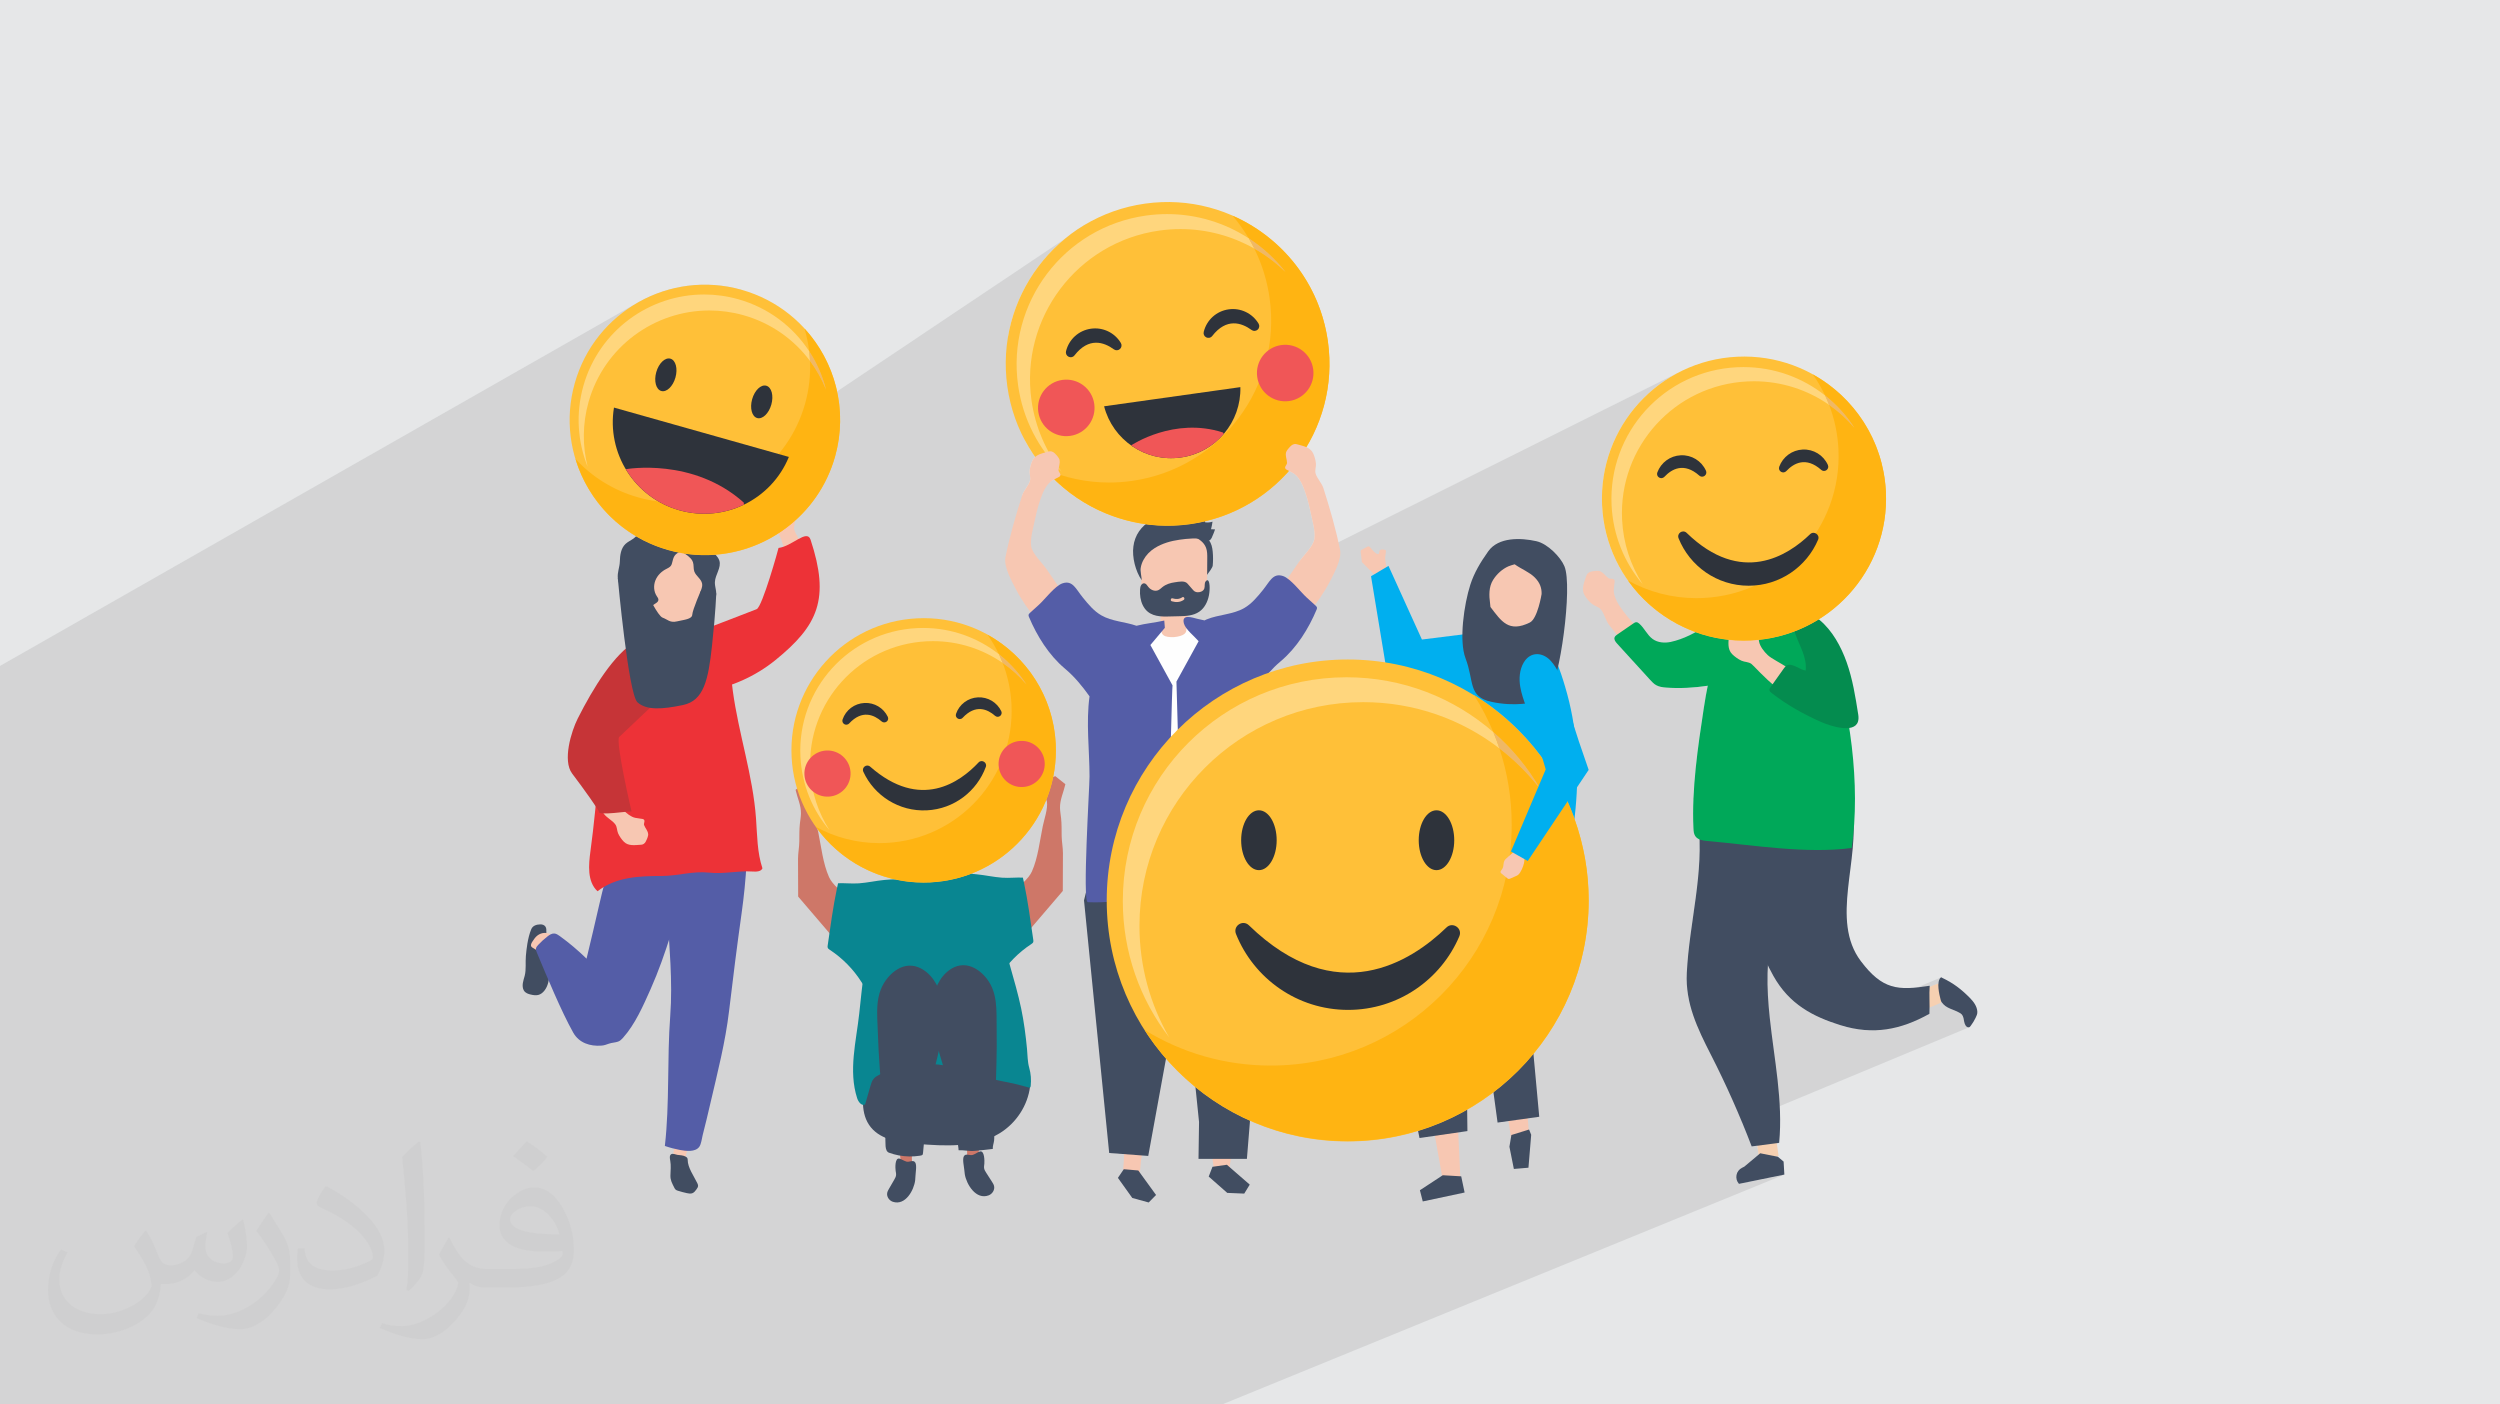 <?xml version="1.0" encoding="UTF-8"?>
<!DOCTYPE svg PUBLIC "-//W3C//DTD SVG 1.1//EN" "http://www.w3.org/Graphics/SVG/1.1/DTD/svg11.dtd">
<!-- Creator: CorelDRAW -->
<svg xmlns="http://www.w3.org/2000/svg" xml:space="preserve" width="94.192mm" height="52.917mm" version="1.1" style="shape-rendering:geometricPrecision; text-rendering:geometricPrecision; image-rendering:optimizeQuality; fill-rule:evenodd; clip-rule:evenodd"
viewBox="0 0 9419.16 5291.66"
 xmlns:xlink="http://www.w3.org/1999/xlink"
 xmlns:xodm="http://www.corel.com/coreldraw/odm/2003">
 <defs>
  <style type="text/css">
   <![CDATA[
    .fil27 {fill:#414D61}
    .fil0 {fill:#E6E7E8}
    .fil20 {fill:#ED3237;fill-rule:nonzero}
    .fil21 {fill:#C63437;fill-rule:nonzero}
    .fil24 {fill:#098691;fill-rule:nonzero}
    .fil18 {fill:#048C4F;fill-rule:nonzero}
    .fil19 {fill:#00AFEF;fill-rule:nonzero}
    .fil14 {fill:#00A859;fill-rule:nonzero}
    .fil17 {fill:#2D3E5A;fill-rule:nonzero}
    .fil11 {fill:#2E333B;fill-rule:nonzero}
    .fil26 {fill:#302F2F;fill-rule:nonzero}
    .fil4 {fill:#414D61;fill-rule:nonzero}
    .fil13 {fill:#545DA7;fill-rule:nonzero}
    .fil25 {fill:#80685B;fill-rule:nonzero}
    .fil22 {fill:#BBC4CB;fill-rule:nonzero}
    .fil23 {fill:#CE7768;fill-rule:nonzero}
    .fil7 {fill:#EDEDEB;fill-rule:nonzero}
    .fil10 {fill:#EFB866;fill-rule:nonzero}
    .fil12 {fill:#F05657;fill-rule:nonzero}
    .fil15 {fill:#F6D0B1;fill-rule:nonzero}
    .fil3 {fill:#F7C7B2;fill-rule:nonzero}
    .fil16 {fill:#FCDED6;fill-rule:nonzero}
    .fil5 {fill:#FEFEFE;fill-rule:nonzero}
    .fil8 {fill:#FFB412;fill-rule:nonzero}
    .fil6 {fill:#FFC038;fill-rule:nonzero}
    .fil9 {fill:#FFD67D;fill-rule:nonzero}
    .fil2 {fill:#373435;fill-opacity:0.031}
    .fil1 {fill:#373435;fill-opacity:0.102}
   ]]>
  </style>
 </defs>
 <g id="Layer_x0020_1">
  <polygon class="fil0" points="-0,0 9419.16,0 9419.16,5291.66 -0,5291.66 "/>
  <polygon class="fil1" points="3550.47,5291.66 3547.95,5291.66 3546.36,5291.66 3543.45,5291.66 3543.04,5291.66 3506.28,5291.66 3505.63,5291.66 3473.23,5291.66 3469.45,5291.66 3443.34,5291.66 3400.25,5291.66 3396.73,5291.66 3374.41,5291.66 3342.2,5291.66 3325.53,5291.66 3323.25,5291.66 3322.89,5291.66 3254.15,5291.66 3227.23,5291.66 3181.8,5291.66 3156.11,5291.66 3120.23,5291.66 3098.92,5291.66 3044.73,5291.66 3008.98,5291.66 2959.43,5291.66 2946.58,5291.66 2945.79,5291.66 2929.83,5291.66 2896.42,5291.66 2845.94,5291.66 2827.94,5291.66 2784.69,5291.66 2779.68,5291.66 2727.63,5291.66 2614.68,5291.66 2580.04,5291.66 2578.33,5291.66 2571.13,5291.66 2516.61,5291.66 2514.51,5291.66 2513.81,5291.66 2482.87,5291.66 2449.93,5291.66 2400.31,5291.66 2276.2,5291.66 2268.61,5291.66 2223.97,5291.66 2199.42,5291.66 2172.76,5291.66 2139.86,5291.66 2107.82,5291.66 2099.35,5291.66 2038.33,5291.66 1949.87,5291.66 1822.85,5291.66 1696.87,5291.66 1688.58,5291.66 1667.33,5291.66 1666.71,5291.66 1666.31,5291.66 1666.08,5291.66 1664.84,5291.66 1664.21,5291.66 1663.59,5291.66 1662.96,5291.66 1662.35,5291.66 1661.72,5291.66 1661.1,5291.66 1660.48,5291.66 1659.86,5291.66 1659.47,5291.66 1659.23,5291.66 1658.61,5291.66 1658.21,5291.66 1657.99,5291.66 1657.37,5291.66 1656.74,5291.66 1656.35,5291.66 1656.12,5291.66 1654.88,5291.66 1654.25,5291.66 1653.62,5291.66 1653.27,5291.66 1653.01,5291.66 1652.38,5291.66 1651.75,5291.66 1651.13,5291.66 1650.51,5291.66 1642.42,5291.66 1641.77,5291.66 1631.82,5291.66 1631.19,5291.66 1630.56,5291.66 1628.69,5291.66 1628.07,5291.66 1627.45,5291.66 1614.97,5291.66 1589.05,5291.66 1568.78,5291.66 1568.68,5291.66 1566.63,5291.66 1560.51,5291.66 1559.2,5291.66 1552.44,5291.66 1552.19,5291.66 1550.7,5291.66 1546.18,5291.66 1541.81,5291.66 1519.4,5291.66 1500.88,5291.66 1489.62,5291.66 1486.82,5291.66 1485.51,5291.66 1460.47,5291.66 1424.01,5291.66 1395.67,5291.66 1391.65,5291.66 1369.78,5291.66 1348.64,5291.66 1343.63,5291.66 1339.01,5291.66 1338.73,5291.66 1338.07,5291.66 1321.93,5291.66 1259.76,5291.66 1097.39,5291.66 1097.3,5291.66 1097.26,5291.66 1030.45,5291.66 883.89,5291.66 877.44,5291.66 862.21,5291.66 857.35,5291.66 839.44,5291.66 816.46,5291.66 806.5,5291.66 791.45,5291.66 768.52,5291.66 739.84,5291.66 732.3,5291.66 663.37,5291.66 604.23,5291.66 604.05,5291.66 599.91,5291.66 588.65,5291.66 574.12,5291.66 572.74,5291.66 570.78,5291.66 555.6,5291.66 550.45,5291.66 546.53,5291.66 534.26,5291.66 509.07,5291.66 503.76,5291.66 503.64,5291.66 480.66,5291.66 472.03,5291.66 470.39,5291.66 447.61,5291.66 434.15,5291.66 419.12,5291.66 377.2,5291.66 316.18,5291.66 257.28,5291.66 204.96,5291.66 203.28,5291.66 160.21,5291.66 160.15,5291.66 144.08,5291.66 113.7,5291.66 65.65,5291.66 34,5291.66 25.31,5291.66 16.63,5291.66 -0,5291.66 -0,5290.98 -0,5287.11 -0,5284.97 -0,5280.12 -0,5269.12 -0,5268.64 -0,5257.32 -0,5257.23 -0,5257.17 -0,5255.33 -0,5238.79 -0,5178.01 -0,5147.26 -0,5147.2 -0,5127.46 -0,5125.91 -0,5111.91 -0,5111.89 -0,5111.12 -0,5110.7 -0,5108.63 -0,5082.52 -0,5071.65 -0,5064.12 -0,5053.25 -0,5052.91 -0,5052.82 -0,5047.52 -0,5047.33 -0,5047.23 -0,5045.63 -0,5045.15 -0,5044.12 -0,5042.47 -0,5039.07 -0,5033.31 -0,5025.06 -0,5017.7 -0,5001.28 -0,4940.18 -0,4940.14 -0,4922.19 -0,4919.61 -0,4901.9 -0,4883.08 -0,4869.68 -0,4854.51 -0,4848.62 -0,4824.05 -0,4813.28 -0,4810.83 -0,4779.55 -0,4769.03 -0,4769 -0,4768.91 -0,4767.87 -0,4748.26 -0,4747.44 -0,4735.64 -0,4733.43 -0,4722.18 -0,4720.15 -0,4719.34 -0,4719.09 -0,4715.24 -0,4714.9 -0,4714.6 -0,4707.07 -0,4703.72 -0,4695.94 -0,4695.59 -0,4694.85 -0,4694.81 -0,4691.84 -0,4686.09 -0,4679.08 -0,4674.46 -0,4665.11 -0,4663.03 -0,4662.04 -0,4660.64 -0,4660.41 -0,4658.17 -0,4656.29 -0,4656 -0,4654.63 -0,4652.16 -0,4651.08 -0,4650.91 -0,4628.19 -0,4626.39 -0,4621.71 -0,4620.68 -0,4620.66 -0,4620.42 -0,4620.38 -0,4619.91 -0,4619.88 -0,4603.27 -0,4596.42 -0,4596.33 -0,4594.67 -0,4592.36 -0,4588.18 -0,4577.52 -0,4569.9 -0,4567.11 -0,4560.16 -0,4559.35 -0,4559.21 -0,4558.95 -0,4555.82 -0,4553.93 -0,4549.06 -0,4549.04 -0,4543.41 -0,4539.78 -0,4536.52 -0,4527.87 -0,4525.28 -0,4519.5 -0,4511.3 -0,4511.25 -0,4510.17 -0,4503.67 -0,4502.65 -0,4496.92 -0,4486.97 -0,4483.13 -0,4479.9 -0,4478.39 -0,4445.67 -0,4414.99 -0,4390.02 -0,4377.69 -0,4376.07 -0,4360.59 -0,4358.46 -0,4343.98 -0,4343.8 -0,4333.16 -0,4318.83 -0,4307.67 -0,4307.54 -0,4307.41 -0,4307.28 -0,4307.16 -0,4307.03 -0,4306.9 -0,4306.77 -0,4306.64 -0,4306.63 -0,4306.5 -0,4306.37 -0,4306.24 -0,4306.12 -0,4305.99 -0,4305.86 -0,4305.73 -0,4305.6 -0,4305.47 -0,4305.34 -0,4305.33 -0,4305.21 -0,4305.2 -0,4305.08 -0,4305.07 -0,4304.95 -0,4304.83 -0,4304.82 -0,4304.7 -0,4304.69 -0,4294.51 -0,4291.3 -0,4287.33 -0,4282.54 -0,4282.52 -0,4282.5 -0,4282.48 -0,4282.42 -0,4281.78 -0,4281.36 -0,4274.66 -0,4264.71 -0,4249.8 -0,4240.23 -0,4239.15 -0,4236.72 -0,4186.2 -0,4184.84 -0,4177.4 -0,4062.82 -0,4055.7 -0,4030.25 -0,4012.89 -0,4007.83 -0,3995.39 -0,3899.37 -0,3881.25 -0,3879.41 -0,3844.05 -0,3810.37 -0,3793.13 -0,3780.46 -0,3773.58 -0,3772.51 -0,3702.34 -0,3697.01 -0,3694.93 -0,3691.1 -0,3671.26 -0,3628.68 -0,3627.96 -0,3625.21 -0,3624.17 -0,3623.01 -0,3588.63 -0,3574.92 -0,3573.09 -0,3559.96 -0,3557.65 -0,3538.37 -0,3538.35 -0,3531.17 -0,3489.94 -0,3489.92 -0,3430.65 -0,3430.61 -0,3430.59 -0,3415.96 -0,3414.46 -0,3414.31 -0,3414.17 -0,3414.03 -0,3413.9 -0,3413.74 -0,3413.6 -0,3413.46 -0,3411.47 -0,3410.59 -0,3410.45 -0,3410.3 -0,3410.15 -0,3410.01 -0,3409.87 -0,3409.72 -0,3409.58 -0,3409.43 -0,3409.42 -0,3409.28 -0,3409.27 -0,3409.15 -0,3409.12 -0,3409 -0,3408.96 -0,3408.09 -0,3407.91 -0,3405.96 -0,3405.83 -0,3405.81 -0,3405.69 -0,3405.67 -0,3405.54 -0,3405.38 -0,3405.24 -0,3404.62 -0,3404.01 -0,3403.4 -0,3402.78 -0,3400.95 -0,3400.34 -0,3399.72 -0,3399.1 -0,3398.49 -0,3397.88 -0,3397.27 -0,3391.7 -0,3391.07 -0,3390.44 -0,3389.82 -0,3387.32 -0,3386.7 -0,3386.06 -0,3385.44 -0,3384.81 -0,3384.19 -0,3379.76 -0,3379.13 -0,3378.5 -0,3377.85 -0,3376.57 -0,3373.4 -0,3372.76 -0,3372.11 -0,3371.48 -0,3370.83 -0,3370.19 -0,3369.56 -0,3368.9 -0,3367.62 -0,3366.98 -0,3366.33 -0,3365.68 -0,3365.03 -0,3364.39 -0,3363.84 -0,3363.52 -0,3363.2 -0,3362.87 -0,3362.54 -0,3362.21 -0,3360.59 -0,3360.26 -0,3359.94 -0,3359.61 -0,3359.28 -0,3359.2 -0,3359.08 -0,3358.95 -0,3358.63 -0,3358.31 -0,3358.3 -0,3357.98 -0,3357.65 -0,3357.32 -0,3356.99 -0,3356.66 -0,3354.95 -0,3354.63 -0,3352.06 -0,3351.74 -0,3351.73 -0,3351.4 -0,3351.07 -0,3350.77 -0,3350.75 -0,3350.42 -0,3350.09 -0,3349.74 -0,3346.17 -0,3345.13 -0,3342.66 -0,3342.49 -0,3342.33 -0,3342.16 -0,3340.63 -0,3340.45 -0,3336.19 -0,3334.74 -0,3330.94 -0,3329.52 -0,3326.96 -0,3326.93 -0,3326.9 -0,3325.7 -0,3325.65 -0,3325.39 -0,3324 -0,3321.97 -0,3321.94 -0,3320.39 -0,3319.07 -0,3319.03 -0,3316.26 -0,3316.19 -0,3315.23 -0,3311.39 -0,3310.31 -0,3310.3 -0,3309 -0,3305.85 -0,3302.47 -0,3299.22 -0,3296.97 -0,3293.24 -0,3289.95 -0,3286.74 -0,3284.3 -0,3280.92 -0,3277.52 -0,3274.09 -0,3274 -0,3145.79 -0,3138.53 -0,3093.49 -0,3092.92 -0,3064.31 -0,3037.57 -0,2983.55 -0,2983.52 -0,2869.88 -0,2862.34 -0,2828.12 -0,2787.1 -0,2760.31 -0,2759.43 -0,2692.55 -0,2676.94 -0,2668.5 -0,2665.91 -0,2612.59 -0,2546.76 -0,2509.03 2406.92,1137.64 2428.53,1126.21 2450.67,1115.82 2473.3,1106.49 2496.38,1098.24 2519.87,1091.11 2543.73,1085.09 2567.93,1080.23 2592.42,1076.54 2617.16,1074.04 2642.12,1072.76 2667.25,1072.72 2692.52,1073.94 2717.88,1076.44 2743.3,1080.25 2768.73,1085.38 2794.14,1091.86 2655.53,1170.07 2672.5,1169.72 2680.48,1169.79 2688.48,1169.99 2696.49,1170.33 2704.52,1170.81 2712.55,1171.43 2720.59,1172.18 2728.64,1173.08 2736.7,1174.12 2744.76,1175.3 2752.83,1176.62 2760.89,1178.08 2768.96,1179.69 2777.03,1181.45 2785.09,1183.35 2793.15,1185.4 2801.21,1187.59 2843.2,1199.28 2884.44,1210.46 2592.9,1543.85 2632.06,1553.9 2669.87,1563.33 2706.14,1572.11 2740.67,1580.19 2773.25,1587.54 2803.68,1594.12 2831.76,1599.91 2857.3,1604.85 2880.09,1608.92 2899.93,1612.07 2916.62,1614.28 2929.96,1615.5 2939.75,1615.7 2944.24,1615.07 4111.82,832.97 4085.92,847.64 4060.87,863.5 4036.7,880.49 4013.46,898.59 3991.16,917.74 3969.85,937.91 3949.56,959.04 3930.31,981.1 3912.15,1004.05 3895.1,1027.83 3879.2,1052.41 3864.48,1077.74 3850.97,1103.79 3838.71,1130.5 3827.73,1157.83 3818.05,1185.75 3809.72,1214.2 3802.76,1243.14 3797.93,1268.72 4123.34,1071.52 4123.46,1071.65 4123.57,1071.77 4123.69,1071.9 4123.8,1072.02 4123.91,1072.15 4124.02,1072.27 4124.12,1072.4 4124.23,1072.52 4164.15,1090.01 4203.18,1107.11 4241.16,1123.73 4277.91,1139.8 4313.26,1155.26 4347.05,1170.03 4379.11,1184.03 4409.27,1197.2 4437.35,1209.45 4463.2,1220.72 4486.64,1230.94 4507.5,1240.02 4525.61,1247.9 4540.81,1254.5 4552.92,1259.75 4561.79,1263.58 4567.22,1265.91 4569.07,1266.67 3859.87,1655.98 3862.9,1661.76 3871.55,1677.18 3880.63,1692.3 3890.12,1707.12 3900.02,1721.63 3898.56,1722.98 3897.16,1724.41 3895.82,1725.91 3894.54,1727.49 3893.33,1729.15 3892.18,1730.9 3891.1,1732.73 3890.09,1734.66 3888.08,1739.06 3886.2,1743.83 3884.48,1748.85 3882.93,1754.03 3881.59,1759.27 3880.5,1764.47 3879.67,1769.52 3879.13,1774.33 3879.05,1779.04 3879.43,1783.75 3880.07,1788.46 3880.77,1793.16 3881.35,1797.86 3881.59,1802.55 3881.3,1807.24 3880.29,1811.92 3877.58,1819.05 3874.09,1825.88 3870.08,1832.52 3865.78,1839.11 3861.45,1845.77 3857.34,1852.62 3853.7,1859.8 3850.77,1867.43 3849.98,1869.93 3971.9,1806.24 3980.63,1814.64 3989.53,1822.85 3998.58,1830.89 4007.78,1838.75 4017.14,1846.42 4026.65,1853.9 4036.3,1861.2 4046.09,1868.3 4056.02,1875.21 4066.09,1881.92 4076.29,1888.44 4086.62,1894.75 4097.08,1900.86 4107.66,1906.77 4118.36,1912.47 4129.18,1917.96 4140.12,1923.23 4151.17,1928.29 4162.32,1933.14 4173.58,1937.77 4184.94,1942.17 4196.41,1946.35 4207.97,1950.31 4219.62,1954.03 4231.36,1957.53 4243.19,1960.79 4255.1,1963.82 4267.1,1966.61 4279.17,1969.16 4291.32,1971.47 4303.54,1973.53 4315.83,1975.35 4306.85,1983.55 4298.75,1992.37 4291.55,2001.82 4285.29,2011.89 4279.99,2022.57 4275.69,2033.87 4272.41,2045.76 4270.18,2058.25 4269.4,2065.8 4269.02,2073.57 4269.02,2073.84 4856.62,1774.34 4858.6,1775.33 4860.65,1776.37 4862.75,1777.45 4864.87,1778.56 4867.01,1779.7 4869.14,1780.87 4871.24,1782.06 4873.29,1783.27 4878.58,1787 4883.68,1791.61 4888.56,1796.93 4893.15,1802.82 4897.42,1809.13 4901.32,1815.69 4904.79,1822.36 4907.8,1828.98 4912.56,1840.85 4916.97,1852.84 4921.04,1864.94 4924.8,1877.13 4928.25,1889.42 4931.42,1901.79 4934.32,1914.22 4936.97,1926.72 4939.54,1938.54 4942.56,1951.48 4945.69,1965.17 4948.62,1979.25 4951.02,1993.35 4952.57,2007.09 4952.93,2020.1 4951.79,2032.02 4948.61,2042.49 4943.1,2053.39 4935.85,2064.53 4927.46,2075.68 4918.55,2086.65 4909.7,2097.22 4901.52,2107.19 4894.61,2116.34 4894.11,2117.06 6339.42,1395.81 6316.25,1407.63 6293.75,1420.52 6271.97,1434.45 6250.93,1449.38 6230.67,1465.27 6211.23,1482.09 6192.62,1499.81 6174.89,1518.39 6158.06,1537.79 6142.17,1557.98 6127.25,1578.92 6113.33,1600.59 6100.45,1622.93 6088.63,1645.93 6077.91,1669.54 6068.32,1693.72 6059.89,1718.45 6052.65,1743.69 6046.64,1769.4 6041.89,1795.55 6041.79,1796.33 6828.96,1409.17 6829.04,1409.29 6829.12,1409.41 6829.21,1409.53 6829.29,1409.64 6829.38,1409.76 6829.46,1409.87 6829.55,1410 6829.63,1410.12 6829.74,1410.18 6829.75,1410.2 6041.6,1797.81 6038.43,1822.1 6036.29,1849.02 6035.5,1876.26 6036.1,1903.81 6037.48,1924.54 6039.62,1945.03 6042.52,1965.28 6046.17,1985.25 6050.54,2004.96 6055.62,2024.36 6061.4,2043.47 6067.86,2062.25 6074.99,2080.7 6082.76,2098.81 6091.18,2116.56 6100.21,2133.93 6109.86,2150.91 6120.09,2167.5 6130.9,2183.67 6142.27,2199.41 6154.18,2214.71 6166.63,2229.55 6179.59,2243.92 6193.06,2257.82 6207.01,2271.21 6221.43,2284.1 6236.31,2296.46 6251.62,2308.28 6267.37,2319.55 6283.52,2330.26 6300.07,2340.39 6317,2349.93 6334.3,2358.86 6351.95,2367.17 6369.94,2374.85 6388.24,2381.88 6376.87,2387.89 6365.42,2393.57 6154.56,2492.77 6162.28,2501.25 6170.02,2509.75 6177.76,2518.26 6185.51,2526.76 6193.25,2535.27 6200.99,2543.77 6208.73,2552.28 6216.47,2560.78 6219.15,2563.71 6221.86,2566.61 6224.63,2569.46 6227.47,2572.21 6230.42,2574.84 6233.48,2577.31 6236.69,2579.59 6240.06,2581.64 6244.3,2583.75 6248.7,2585.48 6253.22,2586.88 6257.85,2587.99 6262.55,2588.86 6267.3,2589.53 6272.07,2590.05 6276.84,2590.46 6286.17,2591.13 6295.61,2591.64 6305.16,2591.99 6314.79,2592.19 6324.51,2592.24 6334.3,2592.14 6344.16,2591.9 6354.07,2591.51 6364.02,2590.99 6374.01,2590.33 6384.02,2589.54 6394.06,2588.61 6404.1,2587.56 6414.14,2586.38 6424.16,2585.09 6434.17,2583.67 6432.09,2594.16 6430.08,2604.66 6428.13,2615.17 6426.25,2625.69 6424.44,2636.23 6422.68,2646.78 6420.99,2657.34 6419.35,2667.9 6417.26,2681.65 6415.16,2695.48 6413.07,2709.37 6410.99,2723.33 6408.92,2737.35 6406.87,2751.41 6404.86,2765.53 6402.87,2779.7 6400.92,2793.9 6399.02,2808.13 6397.17,2822.4 6395.38,2836.69 6393.64,2851.01 6391.98,2865.34 6390.39,2879.68 6388.88,2894.03 6387.45,2908.38 6386.12,2922.73 6384.88,2937.07 6383.75,2951.39 6382.72,2965.7 6381.81,2979.99 6381.03,2994.26 6380.36,3008.49 6380.36,3008.59 6967.39,2742.75 6973.16,2741.69 6978.57,2740.14 6983.55,2738.07 6380.26,3011.22 6379.83,3022.69 6379.44,3036.85 6379.19,3050.96 6379.1,3065.02 6379.15,3079.03 6379.37,3092.98 6379.76,3106.86 6380.32,3120.68 6380.52,3124.53 6380.79,3128.39 6381.18,3132.24 6381.77,3136.04 6382.6,3139.77 6383.73,3143.38 6385.22,3146.84 6387.12,3150.13 6388.69,3152.27 6390.4,3154.23 6392.27,3156.02 6394.26,3157.64 6396.37,3159.11 6398.6,3160.44 6400.92,3161.63 6403.34,3162.7 6403.71,3178.76 6403.79,3194.76 6403.61,3210.69 6403.19,3226.57 6402.53,3242.39 6401.66,3258.17 6400.59,3273.9 6399.33,3289.59 6397.9,3305.25 6396.33,3320.87 6394.61,3336.47 6392.78,3352.05 6390.84,3367.62 6388.81,3383.17 6386.71,3398.71 6384.55,3414.25 6382.35,3429.79 6380.12,3445.34 6377.89,3460.9 6375.66,3476.47 6373.45,3492.07 6371.29,3507.68 6369.17,3523.33 6367.13,3539.01 6365.17,3554.73 6363.32,3570.49 6361.58,3586.29 6359.97,3602.15 6358.52,3618.06 6357.23,3634.03 6356.12,3650.07 6355.21,3666.18 6354.74,3687.27 6355.41,3707.96 6357.16,3728.28 6359.92,3748.26 6363.18,3765.69 6660.72,3637.26 6663.24,3642.4 6665.79,3647.5 6668.37,3652.57 6670.98,3657.61 6673.61,3662.6 6676.27,3667.56 6678.97,3672.48 6681.69,3677.36 6693.24,3696.61 6705.44,3714.52 6718.27,3731.16 6731.71,3746.6 6745.75,3760.91 6760.38,3774.15 6775.58,3786.39 6791.34,3797.71 6807.63,3808.16 6824.46,3817.82 6841.79,3826.75 6859.62,3835.03 6877.93,3842.72 6896.7,3849.89 6907.79,3853.77 7312.69,3682.64 7311.73,3683.35 7309.87,3685.3 7308.27,3687.54 7306.9,3690.05 7305.77,3692.81 7304.85,3695.79 7304.13,3698.97 7303.6,3702.32 7303.25,3705.83 6933.01,3862.11 6935.59,3862.94 6946.91,3866.3 6958.13,3869.32 6969.27,3872.01 6980.32,3874.36 6991.28,3876.39 7002.16,3878.1 7012.97,3879.48 7023.71,3880.54 7034.37,3881.3 7044.98,3881.74 7050.62,3881.81 7313.05,3771.54 7313.31,3772.21 7313.56,3772.81 7313.83,3773.34 7314.11,3773.85 7314.43,3774.35 7314.78,3774.88 7315.19,3775.46 7315.65,3776.12 7315.62,3776.13 7322.4,3784.19 7329.86,3790.54 7337.86,3795.57 7346.3,3799.71 7355.06,3803.35 7364.03,3806.91 7373.09,3810.82 7382.14,3815.47 7383.39,3816.18 7384.67,3816.92 7385.98,3817.71 7387.27,3818.56 7388.55,3819.48 7389.77,3820.48 7390.92,3821.58 7391.98,3822.79 7393.98,3825.76 7395.56,3828.99 7396.8,3832.41 7397.78,3835.96 7398.56,3839.57 7399.23,3843.19 7399.85,3846.75 7400.51,3850.19 7401.34,3853.63 7402.44,3857.1 7403.86,3860.47 7405.61,3863.59 7407.72,3866.32 7410.22,3868.51 7413.12,3870.02 7416.47,3870.72 7418.14,3870.66 7419.58,3870.28 6562.89,4226.87 6564.73,4231.3 6569.22,4242.25 6573.69,4253.22 6578.11,4264.2 6582.5,4275.19 6586.85,4286.2 6591.16,4297.23 6595.44,4308.27 6599.68,4319.32 6620.94,4316.55 6623.66,4336.12 6694.37,4306.95 6703.27,4305.79 6623.99,4338.49 6625.63,4350.33 6571.41,4395.78 6563.7,4399.55 6555.79,4404.64 6549.57,4411.14 6546.87,4415.72 6690.41,4356.71 6701.08,4355.23 6544.89,4419.43 6542.5,4426.97 6541.79,4435.62 6543.05,4444.3 6546.34,4452.68 6551.74,4460.41 6722.84,4425.44 4604.01,5291.66 4523.33,5291.66 4422.87,5291.66 4416.24,5291.66 4395.12,5291.66 4393.75,5291.66 4341.1,5291.66 4312.69,5291.66 4307.01,5291.66 4260.18,5291.66 4246.58,5291.66 4004.82,5291.66 4002.96,5291.66 3943.88,5291.66 3876.83,5291.66 3852.11,5291.66 3768.43,5291.66 3709.82,5291.66 3708.86,5291.66 3707.49,5291.66 3707.42,5291.66 3695.34,5291.66 3639.15,5291.66 3621.69,5291.66 3597.96,5291.66 "/>
  <path class="fil2" d="M550.85 4636.82c17.98,27.25 29.64,53.44 41.02,82.55 8.46,16.94 12.95,48.16 52.65,48.16 11.63,0 28.32,-3.43 43.13,-11.63 16.66,-8.74 29.36,-21.97 35.99,-42.06l15.87 -53.44 38.63 -19.05 2.64 2.64c-5.28,20.12 -6.6,39.42 -6.6,54.51 0,44.7 38.63,61.65 69.32,61.65 17.98,0 34.14,-8.74 34.14,-25.15 0,-21.16 -8.99,-57.15 -20.65,-89.43 17.98,-17.98 35.99,-35.99 56.62,-50.55l3.17 1.6c8.99,38.1 14.02,75.67 14.02,100.81 0,24.61 -10.85,51.87 -19.84,69.6 -18.52,34.92 -51.33,62.71 -91.01,62.71 -30.15,0 -63.75,-15.09 -86.79,-43.13l-1.32 0c-21.69,27 -55.3,51.33 -109.02,51.33l-16.66 0c-2.64,35.46 -10.31,60.58 -21.97,83.08 -32,62.43 -127,106.63 -216.43,106.63 -124.36,0 -186.79,-71.7 -186.79,-167.21 0,-59 19.3,-113.77 48.95,-152.65l24.33 10.06c-18.52,35.46 -30.96,68.78 -30.96,101.6 0,89.43 72.77,132.03 156.64,132.03 77.8,0 174.09,-49.48 191.57,-106.88 -6.6,-62.71 -30.15,-92.07 -66.14,-149.22 10.85,-19.05 24.87,-38.1 42.34,-58.47l3.17 0 0 0 0 0 -0.02 -0.09zm1434.31 -336.55c26.19,16.41 51.87,35.71 76.99,57.94 -14.02,19.84 -31.5,37.85 -53.19,53.72 -25.15,-20.37 -50.27,-37.85 -75.95,-56.36 17.45,-19.58 34.67,-38.35 52.12,-55.3l0 0 0 0 0 0 0 0 0 0 0.03 0zm13.49 244.48c-42.34,0 -76.99,27.79 -76.99,48.41 0,44.2 84.66,57.94 186,57.4 -12.7,-51.87 -57.15,-105.84 -109.02,-105.84l0.01 0.03zm-95 236.55c55.04,0 103.2,-1.6 139.95,-10.85 41.02,-10.31 75.67,-30.96 75.67,-45.24 0,-3.71 0,-8.2 -1.32,-11.91 -23.01,2.11 -49.48,2.11 -72.49,2.11 -74.6,0 -131.75,-16.94 -154.25,-58.75 -5.56,-11.63 -9.52,-24.61 -9.52,-39.42 0,-40.49 17.45,-79.91 48.16,-107.16 25.65,-22.48 53.97,-36.5 82.8,-36.5 52.12,0 93.65,41.81 122.76,107.7 15.87,35.99 26.72,77.52 26.72,129.92 0,34.92 -9.52,64.29 -31.22,85.98 -40.49,39.17 -115.09,53.97 -229.39,53.97l-51.87 0 0 0 -13.49 0c-28.32,0 -48.69,-5.03 -64.82,-17.45l-2.64 0c0.79,6.6 1.32,12.95 1.32,19.05 0,25.65 -8.46,58.47 -25.65,84.66 -50.8,75.41 -105.84,108.2 -153.47,108.2 -48.16,0 -107.16,-18.52 -160.35,-42.6l9.52 -18.52c17.2,7.14 41.02,11.91 73.81,11.91 85.98,0 198.96,-82.55 212.98,-163.25 -3.17,-6.6 -8.99,-15.34 -17.2,-24.61 -25.15,-29.9 -41.02,-54.76 -55.83,-80.95 12.7,-25.15 24.33,-45.24 35.18,-63.5l4.5 -0.53c36.78,74.88 70.1,117.73 144.45,117.73l11.63 0 0 0 53.97 0 0 0 0 0 0 0 0 0 0 0 0.09 0.01zm-372.54 79.12c6.35,-34.39 6.88,-73.02 6.88,-109.02l0 -53.44c0,-99.75 -12.7,-244.73 -23.01,-339.19 17.98,-19.3 43.13,-42.06 62.97,-57.4l5.82 1.6c13.49,118.8 16.66,256.39 16.66,383.64 0,33.35 -1.32,65.89 -4.5,89.69 -1.85,30.15 -19.3,52.91 -56.62,87.83l-8.2 -3.71zm-383.38 -157.43c1.85,46.84 24.87,83.62 105.31,83.62 50.01,0 92.33,-12.95 139.17,-35.18 8.46,-3.71 12.95,-8.74 12.95,-12.95 0,-29.36 -22.48,-68.25 -60.32,-103.71 -36.78,-33.35 -85.47,-62.71 -130.96,-82.3 -15.62,-6.6 -20.65,-13.49 -20.65,-20.12 0,-13.49 17.98,-41.81 32.82,-62.18l5.03 -0.53c52.12,27.25 110.34,67.74 153.47,112.7 39.17,41.53 63.5,83.62 63.5,129.39 0,33.86 -10.31,65.61 -27,95.25 -57.15,28.83 -118.01,50.8 -178.33,50.8 -73.28,0 -123.29,-34.39 -123.29,-115.09 0,-8.74 0,-22.22 3.17,-39.7l25.15 0 0 0 0 0 0 0 0 0 0 0 -0.02 0zm-132.57 -133.1l45.52 73.56c16.66,27.25 32.28,56.9 32.28,103.71l0 59.79c0,48.41 -30.96,100.28 -80.95,151.61 -39.17,34.67 -73.81,49.48 -105.84,49.48 -47.62,0 -102.13,-14.81 -165.1,-41.81l7.14 -18.52c19.84,5.28 42.85,9.78 71.17,9.78 90.5,-0.53 183.08,-66.67 225.42,-147.37 5.03,-9.27 6.88,-17.98 6.88,-24.08 0,-9.27 -5.03,-19.58 -8.99,-28.83 -23.01,-43.38 -48.69,-83.08 -76.99,-119.86 14.81,-23.29 29.64,-45.77 45.77,-68l3.71 0.53 0 0 0 0 0 0 0 0 0 0 -0.02 0.01z"/>
  <g id="_1530272409296">
   <path class="fil3" d="M4555.65 3861.79l3.65 220.85c-1.48,61.28 4.04,122.36 7.77,183.42 3.46,56.73 -7.99,115.19 18.94,167.77 8.43,16.48 26.41,27.98 40.07,8.92 10.52,-14.66 5.67,-40.06 8.28,-57.09 19.55,-128.04 55.94,-252.88 74.09,-381.15 19,-134.35 -32.96,-130.82 -152.77,-142.72l-0.03 0z"/>
   <polygon class="fil4" points="4568.19,4396.07 4554.02,4432.92 4623.89,4494.41 4687.87,4497.06 4708.58,4463.27 4622.49,4388.42 "/>
   <path class="fil3" d="M4399.22 3863.91l-40.29 217.19c-13.96,97.16 -45.71,191.77 -59.64,288.93 -3.22,22.33 -1.61,46.77 -10.92,67.84 -9.15,20.61 -27.02,21.42 -42.8,7.43 -21.13,-18.73 -11.37,-52.21 -10.98,-77.8 2.58,-170.49 -10.84,-338.59 -14.05,-509.36 -0.04,-2.24 0.06,-4.79 1.79,-6.22 1.4,-1.16 3.39,-1.13 5.22,-1.01 16.58,1.09 170.83,17.7 171.68,13.03l-0.01 -0.03z"/>
   <polygon class="fil4" points="4234.03,4405.15 4211.91,4437.83 4266.09,4513.51 4327.83,4530.54 4355.63,4502.3 4288.66,4409.94 "/>
   <polygon class="fil4" points="4697.91,4366.19 4753.13,3686.56 4738.62,3481.4 4689.76,3313.85 4425.96,3272.91 4099.81,3328.81 4084.15,3392.16 4179.05,4344.12 4326.2,4355.15 4457.22,3637.23 4517.59,4227.41 4515.56,4366.19 "/>
   <path class="fil5" d="M4169.04 2696.95c-0.45,10.66 -0.72,21.31 -0.94,31.97 -3.82,216.57 8.14,435.9 9.5,654.29 111.85,-17.52 224.89,-27.14 338.11,-28.87 9.32,-0.16 30.38,2.09 54.42,4.34 43.52,4.04 96.79,8.1 107.48,-1.98 22.49,-21.21 -2.25,-17.24 -0.61,-44.89 2.12,-35.79 -15.06,-65.08 -8.56,-107.48 7.62,-49.85 22.82,-99.14 31.57,-148.95 17.54,-99.89 28.11,-201.02 31.54,-302.41 3.03,-89.9 -0.22,-183.18 -38.89,-264.41 -95.34,-200.33 -402.79,-196.72 -487.13,12.44 -24.98,61.95 -33.67,129.04 -36.46,196l-0.03 -0.05z"/>
   <path class="fil4" d="M4515.53 2061.66c13.14,23.04 19.49,49.57 20.63,76.06 0.3,7.04 0.79,15.18 6.5,19.34 6.11,4.43 0.73,14.23 5.38,8.25 4.65,-5.95 20.4,-26.64 21.09,-34.17 1.64,-17.61 1.64,-35.4 -0.09,-53 -1.48,-15.3 -4.61,-31.3 -14.63,-42.99 -5.95,-6.92 -13.87,-11.78 -21.68,-16.51 -11.31,-6.83 -22.98,-13.72 -35.97,-16.15 -22.43,-4.15 -36.15,3.86 -16.39,19.49 14.17,11.2 26.16,23.83 35.14,39.64l0.02 0.04z"/>
   <path class="fil3" d="M4375.48 2362.25c0.16,10.84 -2.06,22.1 7.5,30.51 4.61,4.04 10.83,5.68 16.87,6.62 15.63,2.46 31.83,1.34 46.95,-3.33 6.23,-1.92 12.42,-4.52 17.13,-9.05 5.55,-5.31 5.83,-10.38 6.1,-17.36 0.34,-8.16 1.97,-16.48 3.04,-24.78 2.34,-18.15 3.37,-36.42 3.92,-54.67 26.86,-4.61 58.46,-13.3 67.62,-41.43 2.88,-8.87 2.98,-18.49 3.07,-27.93 0.28,-38.97 0.58,-77.95 0.85,-116.92 0.1,-13.48 0.12,-27.37 -4.49,-39.89 -8.1,-21.94 -28.68,-35.02 -48.87,-43.28 -51.5,-21.01 -111.51,-20.18 -159.08,9.72 -12.65,7.94 -24.58,18.17 -31.87,32.08 -11.23,21.41 -9.83,47.84 -8.07,72.55 1.61,22.8 3.21,45.59 4.82,68.42 1.86,26.23 5.8,56.43 26.16,70.26 10.81,7.38 24.8,8.71 34.12,18.22 16.26,16.59 8.5,41.43 13.32,61.55 0.67,2.82 0.91,5.74 0.95,8.65l-0.04 0.06z"/>
   <path class="fil4" d="M4459.92 2260.2c-13.99,9.4 -29.41,9.89 -45.01,5.22 -6.65,-2.01 -3.83,-13.14 2.82,-11.14 12.93,3.89 25.13,3.79 36.75,-4.04 5.86,-3.94 11.24,6.04 5.44,9.96zm97.19 -54.88c-0.43,-7.23 -3.61,-28.4 -14.45,-15.08 -2.85,3.49 -3.54,8.41 -3.7,13.03 -0.18,4.65 0.04,9.4 -1.42,13.78 -3.34,10.01 -14.41,14.56 -24.32,14.38 -3.92,-0.06 -7.92,-0.72 -11.41,-2.7 -3.37,-1.91 -6.04,-4.98 -8.65,-7.98 -6.35,-7.25 -12.7,-14.54 -19.01,-21.82 -10.89,-12.5 -32.48,-7.1 -47.16,-5.16 -16.91,2.21 -33.85,7.31 -47.66,18.42 -1.4,1.13 -2.76,2.31 -4.12,3.49 -3.34,2.88 -6.68,5.74 -10.57,7.63 -13.05,6.34 -29.23,-0.28 -38.39,-12.18 -4.2,-5.46 -8.1,-12.48 -14.63,-13.38 -5.1,-0.73 -10.05,2.94 -12.65,7.7 -2.61,4.77 -3.31,10.47 -3.67,16.01 -1.28,20.12 1.48,40.88 10.23,58.75 18.9,38.73 55.52,43.47 92.28,42.62 14.54,-0.34 29.07,-0.67 43.61,-1.03 26.59,-0.63 54.67,-1.73 77.05,-17.18 19.76,-13.63 31.47,-36.79 36.3,-61.04 2.46,-12.54 3.21,-25.47 2.46,-38.22l-0.12 -0.04z"/>
   <path class="fil4" d="M4562.67 1994.13c2.54,-9.44 4.46,-19.06 5.68,-28.78 -8.99,3.16 -18.79,4.01 -28.17,2.43 -0.04,-5.62 -0.06,-11.2 -0.06,-16.82 -0.06,-4.67 -63.11,-7.92 -68.24,-8.34 -47.95,-3.94 -91.84,-7.68 -135.22,18.06 -37.04,21.98 -60.81,54.82 -66.48,97.58 -5.44,40.83 7.92,94.16 31.53,128.06 -0.15,-10.86 -6.4,-36.52 -3.82,-46.83 1.58,-10.35 5.16,-20.34 10.07,-29.56 9.86,-18.43 25.14,-33.91 42.77,-44.96 28.11,-17.64 60.81,-26.92 93.47,-31.48 29.89,-4.16 66.34,-8.02 95.91,-0.09 14.21,3.78 16.57,7.37 25.16,-6.98 1.52,-2.52 13.54,-32.05 12.36,-32.05 -4.98,-0.06 -9.95,-0.16 -14.94,-0.22l-0.02 -0.02z"/>
   <path class="fil6" d="M3795.3 1455.96c-46.89,-333.56 185.49,-641.92 519.01,-688.81 333.55,-46.87 641.91,185.49 688.8,519.04 46.9,333.55 -185.49,641.91 -519.04,688.81 -333.55,46.86 -641.91,-185.49 -688.8,-519.04l0.03 0z"/>
   <path class="fil7" d="M5002.79 1283.77c-31.26,-216.3 -172.56,-389.77 -359.19,-471.57 -0.28,-0.33 -0.58,-0.67 -0.89,-1 187.22,81.77 329,255.66 360.08,472.57z"/>
   <path class="fil8" d="M4398.33 1980.28c-181.57,0 -349.16,-81.17 -462.43,-213.08 75.06,32.78 157.4,50.77 242.88,50.77 28.23,0 56.83,-1.97 85.6,-6.01 333.53,-46.89 565.91,-355.29 519.04,-688.8 -9.38,-66.74 -29.26,-129.46 -57.7,-186.68 42.89,24.32 82.46,54.09 117.68,88.58l0 0c-38.91,-49.91 -85.87,-92.85 -138.62,-127.13 -18,-30.45 -38.52,-59.13 -61.26,-85.72 186.64,81.8 327.94,255.25 359.2,471.57 0.06,0.57 0.16,1.12 0.24,1.67 46.87,333.55 -185.49,641.94 -519.04,688.81 -28.78,4.03 -57.4,6.01 -85.66,6.01l0.07 0.01z"/>
   <path class="fil9" d="M4000.13 1777.13c-86.17,-84.38 -146.21,-196.79 -164.3,-325.45 -43.53,-309.67 172.22,-595.99 481.89,-639.51 26.74,-3.77 53.27,-5.58 79.52,-5.58 111.92,0 218.09,33.21 307.6,91.35 7.41,12.54 14.39,25.41 20.91,38.56 -82.96,-46.99 -178.2,-73.43 -278.07,-73.43 -26.23,0 -52.78,1.82 -79.49,5.59 -309.66,43.52 -525.41,329.84 -481.89,639.51 14.33,101.77 54.86,193.37 113.79,268.98l0.04 -0.02z"/>
   <path class="fil10" d="M4843.44 1025.03c-35.21,-34.47 -74.82,-64.25 -117.69,-88.57 -6.52,-13.15 -13.5,-25.98 -20.91,-38.55 52.72,34.27 99.68,77.22 138.62,127.12l-0.02 0z"/>
   <path class="fil11" d="M4159.88 1530.72c32.66,126.87 156.1,211.68 288.9,193.01 132.79,-18.66 228.05,-134.22 224.5,-265.16l-513.37 72.16 -0.03 -0.01z"/>
   <path class="fil12" d="M4261.56 1678.12c52.43,37.21 118.56,55.27 187.22,45.63 65.72,-9.23 122.21,-42.22 162.12,-89.03l-3.16 -5.23c-184.18,-59.82 -343.99,47.17 -346.18,48.63z"/>
   <path class="fil11" d="M4535.23 1250.44c11.08,-45.14 47.99,-78.47 94,-84.93 45.02,-6.35 89.24,14.78 112.64,53.79 4.46,7.46 3.1,16.81 -3.37,22.66 -6.46,5.9 -15.87,6.43 -22.94,1.31 -38.06,-27.77 -94.71,-46.42 -148.34,22.64 -3.03,3.89 -7.29,6.29 -11.84,6.92 -3.47,0.49 -7.1,-0.03 -10.47,-1.67 -7.8,-3.79 -11.81,-12.32 -9.71,-20.73l0.03 0.01z"/>
   <path class="fil11" d="M4016.37 1323.34c11.08,-45.13 47.99,-78.46 93.98,-84.92 45.01,-6.31 89.24,14.78 112.64,53.78 4.49,7.47 3.13,16.79 -3.34,22.71 -6.46,5.89 -15.9,6.43 -22.94,1.3 -38.06,-27.77 -94.71,-46.41 -148.34,22.65 -3.03,3.92 -7.29,6.28 -11.84,6.92 -3.47,0.49 -7.08,-0.04 -10.44,-1.68 -7.81,-3.76 -11.81,-12.32 -9.72,-20.73l0 -0.03z"/>
   <path class="fil12" d="M4122.82 1521.98c8.2,58.24 -32.38,112.09 -90.6,120.25 -58.25,8.2 -112.07,-32.38 -120.26,-90.63 -8.2,-58.22 32.39,-112.06 90.61,-120.25 58.24,-8.2 112.09,32.38 120.25,90.61l0 0.02z"/>
   <path class="fil12" d="M4947.64 1390.7c8.2,58.24 -32.38,112.09 -90.6,120.25 -58.25,8.16 -112.1,-32.39 -120.26,-90.63 -8.2,-58.22 32.39,-112.07 90.61,-120.25 58.24,-8.2 112.09,32.38 120.25,90.6l0 0.03z"/>
   <path class="fil3" d="M3989.23 1726.2c0.91,1.48 1.82,3.03 2.25,4.64 3.98,15.18 -3.04,25.47 -3.34,41.1 -0.15,6.96 14.69,16.99 2.35,24.68 -4.59,2.82 -16.76,8.2 -26.56,14.11 -14.29,8.65 -27.16,28.26 -34.51,45.71 -13.17,31.48 -22.43,64.31 -29.17,97.74 -5.97,29.68 -20.16,75.27 -14.82,105.27 4.83,27.14 40.98,61.22 57.18,84.32 20.43,29.11 40.41,58.52 59.98,88.2 13.78,20.91 27.56,42.5 33.21,66.9 3.43,14.78 3.31,31.57 -5.95,43.58 -5.98,7.77 -14.96,12.5 -23.65,17.03 -15.36,7.98 -31.93,16.2 -49.11,14.11 -21.13,-2.58 -37.06,-19.91 -50.48,-36.48 -30.26,-37.33 -58.28,-76.77 -80.34,-119.54 -15.61,-30.23 -44.96,-83.65 -38.06,-118.1 15.72,-78.59 38.3,-155.32 62.55,-232.02 6.65,-21.07 23.56,-35.97 29.53,-55.52 3.83,-12.48 -2.15,-25.02 -1.16,-37.59 1.01,-12.41 5.47,-28.5 10.96,-39.67 10.84,-22.04 35.82,-26.5 57.28,-32.54 5.34,-1.52 8.95,-2.52 14.02,-1.42 8.25,1.75 13.6,8.01 19.12,14.01 3.25,3.55 6.25,7.38 8.74,11.48l-0.02 0z"/>
   <path class="fil3" d="M4847.99 1698.72c-0.91,1.48 -1.82,3.04 -2.25,4.67 -3.98,15.18 3.04,25.47 3.34,41.1 0.15,6.98 -14.69,17.03 -2.34,24.68 4.58,2.82 16.75,8.2 26.55,14.11 14.29,8.65 27.16,28.26 34.51,45.71 13.17,31.48 22.43,64.35 29.17,97.74 5.98,29.68 20.16,75.31 14.82,105.29 -4.83,27.14 -40.98,61.2 -57.18,84.32 -20.43,29.11 -40.41,58.52 -59.98,88.21 -13.78,20.91 -27.56,42.49 -33.21,66.89 -3.43,14.79 -3.31,31.58 5.95,43.59 5.95,7.76 14.94,12.49 23.65,17.02 15.36,7.99 31.93,16.21 49.08,14.12 21.15,-2.58 37.06,-19.91 50.48,-36.49 30.25,-37.33 58.28,-76.76 80.34,-119.53 15.6,-30.24 44.95,-83.65 38.06,-118.14 -15.73,-78.59 -38.3,-155.32 -62.56,-231.99 -6.64,-21.07 -23.55,-35.97 -29.53,-55.52 -3.82,-12.48 2.15,-25.01 1.16,-37.58 -1,-12.42 -5.46,-28.5 -10.96,-39.68 -10.84,-22.03 -35.81,-26.49 -57.27,-32.54 -5.35,-1.52 -8.93,-2.52 -14.02,-1.42 -8.26,1.76 -13.6,8.02 -19.1,14.02 -3.25,3.55 -6.25,7.37 -8.77,11.47l0.06 -0.05z"/>
   <path class="fil13" d="M4388.77 2365.41l-2.19 -27.38c-31.59,7.41 -70.78,10.92 -104.77,19.63 -43.62,-15.27 -92.46,-16.2 -132.5,-39.34 -28.2,-16.26 -49.35,-42.13 -69.87,-67.38 -26.1,-32.15 -38,-65.87 -76.22,-53.18 -28.53,9.5 -66.32,60.35 -89.08,80.92 -11.06,10.02 -22.1,20.01 -33.12,30 -2.58,2.34 -5.3,4.98 -5.79,8.44 -0.34,2.52 0.63,5 1.57,7.35 30.14,71.66 74.92,143.78 134.9,194.16 37.39,31.42 66.08,66.84 93.33,105.02 -13.72,98.43 -0.12,203.54 -0.04,301.44 0.04,40.37 -27.26,472.96 -6.52,474 71.88,3.65 147.31,-8.59 218.97,-15.06 32.78,-2.94 71.21,4.22 78.47,-32.3 5.22,-26.16 1.63,-57.33 2.4,-83.96 2.7,-95.73 5.43,-191.5 8.16,-287.23 0.73,-25.19 9.56,-398.18 11.29,-398.18l-83.51 -152.16 54.49 -64.83 0.03 0.04z"/>
   <path class="fil13" d="M4961.99 2289.67c-0.45,-3.43 -3.19,-6.07 -5.77,-8.42 -11.05,-10.01 -22.09,-20 -33.11,-29.99 -22.73,-20.58 -60.55,-71.43 -89.09,-80.93 -38.22,-12.71 -50.08,21.01 -76.22,53.18 -20.52,25.25 -41.7,51.09 -69.87,67.39 -42.92,24.79 -95.95,24.07 -141.81,42.83 -2.68,1.08 -5.31,2.36 -7.87,3.79 -8.47,-1.74 -17.54,-3.71 -27.43,-6.14 -19.16,-4.7 -60.43,-19.63 -50.05,18.28 5.95,21.7 40.55,48.8 55.21,66.22l-83.51 152.16c4.38,153.74 8.71,307.46 13.09,461.16 2.01,70.84 4,141.69 6.01,212.53 0.69,24.58 1.3,49.2 2.09,73.79 0.36,11.06 -2.7,29.63 3.61,38.64 10.47,15 42.28,14.9 66.38,14.84 7.35,-0.03 13.96,-0.06 19.06,0.34 34,2.67 68.48,5.46 100.5,17.18 21.31,7.8 41.53,19.57 64.02,22.73 5.07,0.69 10.72,0.82 14.66,-2.4 4.44,-3.59 5.19,-9.93 5.62,-15.63 7.8,-105.51 7.98,-214.33 13.84,-320.98 4.79,-87.3 16.99,-179.54 9.44,-266.93 -0.12,-1.46 -0.28,-2.92 -0.52,-4.38 -14.5,-78.64 -5,-147.25 -9.77,-214.17 24.85,-33.84 51.42,-65.35 85.11,-93.6 59.97,-50.38 104.78,-122.5 134.89,-194.2 0.94,-2.35 1.91,-4.83 1.58,-7.35l-0.09 0.06z"/>
   <path class="fil3" d="M6021.14 2150.63c1.82,0.09 3.73,0.18 5.41,0.79 15.63,5.46 20.51,17.66 33.99,27.16 6.01,4.25 23.59,-2.82 22.98,12.53 -0.21,5.68 -2.73,19.49 -3.31,31.58 -0.84,17.6 8.72,40.46 19.64,57.21 42.95,65.78 102.63,118.02 163.27,167.85 3.47,2.86 7.1,5.78 11.51,6.69 7.83,1.67 15.36,-3.37 21.88,-8.02 30.26,-21.59 62.52,-40.31 96.25,-55.94 30.11,-13.94 62.22,-25.53 95.37,-25.11 33.17,0.43 67.69,14.75 85.09,42.99 13.02,21.12 14.99,48.68 5.1,71.45 -24.52,56.48 -114.5,55.42 -166.43,64.74 -49.14,8.83 -98.92,14.21 -148.83,16.06 -6.16,0.22 -12.5,0.4 -18.27,-1.81 -6.13,-2.37 -10.96,-7.14 -15.57,-11.81 -59.52,-60.13 -113.37,-125.2 -166.18,-191.68 -14.51,-18.27 -17.58,-41.86 -31.14,-58.62 -8.65,-10.68 -23.16,-12.87 -33.57,-21.15 -10.29,-8.2 -21.74,-21.58 -28.26,-32.99 -12.89,-22.53 -2.03,-47.01 5.34,-69.36 1.82,-5.56 3.07,-9.32 7.02,-13.15 6.43,-6.19 15.05,-7.15 23.55,-8.43 5.04,-0.76 10.13,-1.13 15.21,-0.89l-0.05 -0.09z"/>
   <path class="fil14" d="M6436.2 2583.38c-53.95,8.1 -109.28,11.13 -159.36,7.1 -12.69,-1.01 -25.7,-2.65 -36.78,-8.84 -9.23,-5.12 -16.48,-13.05 -23.59,-20.85 -41.28,-45.35 -82.59,-90.72 -123.88,-136.07 -5.89,-6.47 -12.23,-14.82 -9.44,-23.1 1.7,-5.01 6.29,-8.32 10.66,-11.32 19.95,-13.72 39.86,-27.41 59.8,-41.13 3.61,-2.49 7.55,-5.07 11.96,-4.89 4.04,0.18 7.59,2.7 10.66,5.38 19.46,16.93 29.69,43.12 50.7,58.12 19.21,13.7 44.86,15.69 67.96,10.74 96.73,-20.81 183.73,-99.4 267.74,-148.49 44.46,-25.98 90.76,-52.54 142.02,-57.55 109.46,-10.72 177.36,117.14 97.2,197.87 -68.06,68.51 -155.69,118.08 -247.66,146.45 -36.54,11.26 -76.83,20.42 -117.98,26.62l-0.01 -0.04z"/>
   <polygon class="fil15" points="6683.87,4231.43 6701.08,4355.24 6627.72,4365.38 6608.66,4228.12 "/>
   <path class="fil4" d="M6631.85 4345.13l66.57 13.17 21.6 18.16 2.82 48.99 -171.1 34.97c-17.27,-19.43 -11.35,-49.45 11.96,-60.87l7.71 -3.76 60.43 -50.66 0.01 0z"/>
   <path class="fil15" d="M7215.27 3742.56c31.02,-10.23 61.1,-30.53 92.3,-37.82 1.62,24.32 3.92,48.5 5.98,72.75 -37.73,17.72 -76.64,31.78 -117.77,39.25 6.53,-24.59 14.9,-49.18 19.49,-74.19l0 0.01z"/>
   <path class="fil4" d="M7315.65 3776.13c-2.18,-3.1 -2.4,-3.19 -4.25,-10.39 -4.59,-17.81 -16.52,-67.23 0.33,-82.38 2.74,-2.46 4.01,-0.04 6.47,1.12 41.03,19.49 70.66,41.95 103.35,75 13.96,14.15 27.48,31.87 28.41,52.45 0.39,9.01 -3.27,16.03 -6.74,23.2 -5.01,10.56 -10.86,19.79 -17.52,28.89 -2.46,3.34 -4.46,7.04 -9.22,6.71 -9.54,-0.64 -14.12,-11.54 -15.97,-20.52 -1.85,-8.95 -2.58,-19.89 -8.53,-27.42 -2.68,-3.37 -6.59,-5.46 -9.84,-7.31 -24.01,-13.78 -49.39,-15.14 -66.54,-39.36l0.05 0.01z"/>
   <path class="fil4" d="M6681.69 3677.36c59.85,106.36 147.9,152.71 253.9,185.59 121.26,37.64 225.74,17.09 333.79,-43.32 1.85,-36.07 -1.61,-71.91 1.06,-105.75 -120.13,19.06 -178.17,14.84 -259.28,-92.52 -117.19,-155.13 -0.82,-383.54 -32.93,-570.94 -3.71,-21.54 -9.56,-42.98 -20.52,-61.89 -127.27,-219.78 -356.38,-72.9 -384.66,128.34 -25.31,180.08 19.37,401.9 108.64,560.5l0 -0.01z"/>
   <path class="fil4" d="M6903.6 3033.3c-8.14,-66.93 -24.34,-130.4 -42.98,-178 -103.87,7.32 -219.06,33.27 -318.5,66.68 -97.22,32.66 -156.71,62.11 -143.96,170.38 23.46,199.14 -33.18,378.35 -42.95,573.83 -5.68,113.58 40.43,208.83 90.63,307.12 57.46,112.48 108.82,228.04 153.83,346.02 34.55,-4.49 69.09,-9.01 103.6,-13.54 15,-157.71 -18.94,-315.34 -35.64,-472.9 -11.59,-109.48 -14.32,-222.64 13.03,-330.12 30.08,-118.16 99.22,-81.22 164,-155.65 62.98,-72.33 72.97,-198.24 58.92,-313.82l0.02 0z"/>
   <path class="fil14" d="M6764.98 2262.84c11.9,8.34 22.49,18.61 32.93,28.74 9.38,9.1 18.73,18.18 28.11,27.28 32.48,31.51 50.02,79.59 65.26,121.08 80.16,218.33 119.56,521.23 85.2,754.91 -171,22.92 -371.79,-11.02 -544.23,-26.35 -16.75,-1.48 -35.81,-4.34 -45.13,-18.37 -5.68,-8.49 -6.31,-19.23 -6.8,-29.44 -6.92,-147 16.73,-306.47 39.03,-452.78 9.4,-61.73 21.7,-123.08 38.33,-183.3 17.6,-63.74 37.61,-132.61 83.47,-182.36 49.12,-53.24 146.52,-82.98 212.87,-46.35 3.77,2.09 7.41,4.39 10.96,6.89l0 0.05z"/>
   <path class="fil16" d="M6747.71 2294.59c2.15,-20.12 4.32,-40.28 6.5,-60.43 4.07,-2.19 7.92,-4.59 11.51,-7.1 69.45,-49.11 178.02,-300.28 -15.45,-346.24 -175.69,-41.73 -155.44,196.29 -116.92,294.13 6.58,16.75 15.08,32.44 27.2,45.86 8.28,9.17 9.95,7.29 9.34,18.39 -0.57,10.74 -10.66,23.34 -12.57,34.73 -2.03,12.14 -0.43,25.44 7.04,35.24 4.59,6.01 11.05,10.35 17.88,13.54 10.84,5.1 23.31,7.62 34.96,4.83 13.88,-3.31 28.99,-18.51 30.54,-32.94l-0.03 -0.01z"/>
   <path class="fil17" d="M6588.32 2086.79c12.11,31.2 28.38,60.8 48.29,87.75 -3.76,-58.62 0.57,-117.77 12.87,-175.26 0.95,-4.37 1.82,-9.32 -0.73,-13.05 -2.36,-3.47 -6.86,-4.59 -11.02,-5.28 -73.75,-12.32 -70.54,51.38 -49.41,105.8l0 0.04z"/>
   <path class="fil17" d="M6784.29 2166.2c12.5,15.9 37.94,10.29 55.58,0.33 72.42,-40.79 111.85,-132.61 91.57,-213.26 -16.97,-67.45 -105.23,-114.49 -118.61,-29.29 -4.73,30.2 15.41,70.78 12.81,104.17 -3.73,47.72 -23.71,94.13 -41.37,137.99l0.02 0.06z"/>
   <path class="fil17" d="M6576.85 1826.3c-8.16,3.67 -16.46,7.53 -25.19,11.45 -18.09,8.08 -31.36,11.14 -50.87,1.24 -5.58,-2.82 -43.66,-35.57 -35.24,-43.13 -55.92,50.18 -4.83,117.16 19.27,165.15 16.24,32.37 21.46,78.86 55.54,98.87 37.46,22.03 60.99,-9.17 93.31,-24.16 28.56,-13.23 59.7,-21.16 88.81,-33.12 48.33,-19.85 120,-54.08 100.62,-118.59 -22.58,-75.34 -100.74,-90.73 -169.85,-81.62 -29.53,3.88 -52.36,13.11 -76.4,23.95l0 -0.04z"/>
   <path class="fil3" d="M6552.78 2362.61c1.79,-0.36 3.67,-0.73 5.44,-0.57 16.48,1.45 24.22,12.1 39.61,18.03 2.37,0.91 5.74,0.18 9.29,-0.55 6.7,-1.4 13.99,-2.8 16.06,7.07 1.18,5.56 2.13,19.58 4.52,31.42 3.49,17.3 18.36,37.09 33.05,50.66 27.83,25.62 131.19,63.29 123.21,111.36 -18.73,112.92 -168.29,-65.99 -184.98,-78.49 -11.02,-8.26 -25.59,-6.8 -37.73,-12.29 -11.98,-5.44 -26.35,-15.64 -35.48,-25.08 -17.99,-18.66 -13.5,-45.07 -11.84,-68.53 0.43,-5.86 0.67,-9.8 3.59,-14.45 4.73,-7.55 12.83,-10.62 20.75,-13.95 4.71,-1.98 9.56,-3.59 14.55,-4.59l-0.04 -0.04z"/>
   <path class="fil18" d="M7000.34 2718.63c-14.51,46.59 -105.55,16.18 -137.44,2.21 -66.99,-29.35 -130.28,-64.93 -188.13,-109.88 -3.61,-2.8 -7.44,-6.07 -8.08,-10.59 -0.61,-4.46 2.13,-8.62 4.73,-12.3 16.27,-22.92 32.54,-45.8 48.84,-68.72 3.49,-4.95 7.26,-10.08 12.72,-12.63 20.69,-9.62 49.08,17.54 70.14,19.69 5.86,-51.66 -25.1,-95.52 -40.36,-142.48 -20.92,-64.35 52.66,-81.52 92.39,-48.51 48.67,40.43 81.41,100.72 102.3,159.42 22.64,63.62 33.29,130.79 43.79,197.51 1.68,10.68 1.22,19.3 -0.94,26.25l0.04 0.03z"/>
   <path class="fil3" d="M5157.99 2144.95c-9.23,-9.38 -18.15,-19.12 -26.89,-27.2 -1.48,-12.59 -2.94,-25.22 -4.43,-37.84 -0.22,-1.95 -0.43,-4.07 0.55,-5.78 0.84,-1.48 2.42,-2.4 3.98,-3.21 6.7,-3.64 13.44,-7.29 20.16,-10.9 1.33,-0.73 2.73,-1.46 4.25,-1.58 3.31,-0.18 5.89,2.65 7.98,5.25 7.14,8.99 32.57,39.16 33.24,14.69 0.12,-3.73 3.46,-6.74 7.07,-7.71 3.61,-0.97 7.43,-0.34 11.14,0.27 2.67,0.46 5.79,1.28 6.68,3.83 0.39,1.16 0.21,2.42 0.06,3.61 -1.91,12.93 -4.5,23.77 -1.85,36.88 2.54,14.38 5.1,28.79 7.64,43.22 0.12,0.73 -18.9,10.44 -20.63,11.51 -10.05,6.22 -5.9,8.95 -17.19,1.97 -11.11,-6.86 -21.58,-16.73 -31.71,-26.99l-0.05 -0.02z"/>
   <polygon class="fil19" points="5606.49,2378.36 5357.29,2409.54 5231.33,2132.04 5165.58,2171.05 5233.02,2579.48 5320.2,2670.91 5491.6,2656.76 "/>
   <polygon class="fil3" points="5819.75,3259.94 5728.33,3848.68 5760.8,4273.96 5694.21,4294.75 5634.59,3901.76 5507.41,3183.61 "/>
   <polygon class="fil4" points="5694.36,4276.39 5686.98,4320.46 5703.71,4404.2 5758.68,4399.53 5769.03,4275.5 5760.93,4255.59 "/>
   <polygon class="fil3" points="5281.04,3242.44 5310.42,3741.77 5434.75,4439.84 5502.13,4439.01 5472.17,3791.8 5559.56,3195.11 "/>
   <polygon class="fil4" points="5435.84,4427.88 5349.73,4484.4 5360.47,4526.62 5518.16,4492.99 5505.32,4431.98 "/>
   <polygon class="fil4" points="5266.2,3317.26 5268.99,3896.87 5348.21,4287.68 5528.75,4261.51 5523.47,3809.85 5560.96,3313.73 5542.39,3238.58 5281.31,3265.11 "/>
   <polygon class="fil4" points="5586.48,3818.39 5642.36,4229.46 5799.33,4207.58 5763.32,3816.26 5821.57,3315.88 5787.39,3180.39 5523.63,3220.13 "/>
   <path class="fil19" d="M5897.27 2588.62c-17.33,-58.12 -47.9,-157.2 -99.16,-185.19 -1.07,-0.57 -2.15,-1.18 -3.25,-1.73 -10.17,-5.34 -21.07,-10.11 -32.48,-14.23 -20.46,-12.87 -49.85,-18.43 -78.89,-16.48 -26.64,-1.76 -53.15,0.33 -77.04,7.37 -11.23,3.31 -21.82,8.83 -32.36,14.33 -30.71,16 -54.3,22.92 -73.4,54.36 -16.57,27.32 -26.53,59.19 -39.06,88.66 -105.12,246.37 -190.5,575.25 -258.67,835.62 32.2,-3.09 64.49,-8.34 96.67,-13.48 147.94,16.66 316.86,61.34 447.35,105.66 39.13,23.26 77.62,47.75 115.8,72.64 -9.77,-6.37 36.78,-212.44 40.46,-235.67 13.3,-84.05 24.92,-168.43 32.84,-253.12 14.73,-157.32 5.92,-308.66 -38.85,-458.76l0.04 0.02z"/>
   <path class="fil3" d="M5834.75 2184.89c-27.2,-103.3 -170.59,-147.22 -211.14,-31.44 -12.2,34.78 -20.46,71.96 -15.63,108.58 4.83,36.6 24.58,72.63 56.91,89.42l0.57 0.27c5.56,2.86 -25.64,62.23 -27.87,66.96 -3.46,7.43 -6.92,14.96 -8.65,22.98 -3.76,17.82 1.61,36.25 7.92,53.33 5.8,15.63 12.44,30.97 19.91,45.87 0.64,1.3 1.34,2.64 2.52,3.46 2.86,2.01 6.74,0.1 9.62,-1.87 23.1,-15.75 43.53,-35.46 60.1,-57.97 3.77,-5.16 7.41,-10.53 9.5,-16.58 2.37,-6.89 2.68,-14.29 2.7,-21.58 0,-20.3 -17.24,-70.44 -6.98,-86.33 3.89,-6.03 22.98,-10.46 29.57,-14.54 10.92,-6.74 20.76,-15.21 29.5,-24.56 32.76,-34.96 54.01,-88.2 41.41,-136.01l0.04 0.01z"/>
   <path class="fil4" d="M5894.11 2133.23c-14.44,-34.3 -62.83,-84.63 -105.44,-94.16 -58.8,-13.14 -142.96,-16.18 -181.45,38.04 -29.45,41.49 -53.09,80.95 -67.51,125.81 -23.71,73.7 -43.46,210.56 -18.09,277.34 33.48,88.12 8.8,144.51 96.91,163.87 88.12,19.4 162.12,3.53 179.76,-5.28 17.6,-8.81 21.12,-14.11 38.76,-31.72 38.28,-38.27 89.51,-396.9 57.06,-473.9zm-187.28 -7.14c24.46,17.67 55.52,29.29 75.85,49.81 20.34,20.52 26.13,40.88 25.53,62.29 0,0 -14.82,92.79 -44.38,107.3 -79.7,39.18 -107.18,-4.77 -148.33,-58.56 -0.34,-4.61 -0.79,-9.2 -1.46,-13.84 -4.12,-29.53 -5.07,-61.61 11.2,-87.84 13.72,-22.13 34.47,-41.31 58.24,-51.7 7.47,-3.25 15.73,-5.04 23.38,-7.53l-0.03 0.07z"/>
   <path class="fil3" d="M2894.58 1908.71c-0.95,1.34 -1.88,2.76 -2.37,4.25 -4.52,14.06 1.52,24.11 1,38.83 -0.21,6.56 -14.72,15.24 -3.46,23.06 4.16,2.92 15.33,8.56 24.22,14.67 12.99,8.89 24.07,27.98 30.08,44.76 23.61,65.99 28.62,136.59 31.36,206.56 0.15,3.98 0.27,8.16 -1.46,11.78 -3.04,6.47 -10.68,9.11 -17.48,11.23 -31.66,9.9 -62.35,22.73 -91.64,38.3 -26.1,13.88 -51.66,30.48 -69.24,54.28 -17.57,23.79 -25.98,56.06 -15.29,83.65 7.98,20.64 26.53,36.92 48.05,42.14 53.36,12.99 101.07,-51.54 135.68,-83.44 32.76,-30.17 63.41,-62.67 91.61,-97.13 3.49,-4.28 7.02,-8.71 8.53,-13.99 1.64,-5.62 0.85,-11.65 0,-17.45 -10.68,-74.7 -27.92,-148.06 -46.75,-221.42 -5.16,-20.16 -20.28,-35.06 -24.89,-53.73 -2.94,-11.93 3.31,-23.4 3.04,-35.26 -0.28,-11.75 -3.65,-27.11 -8.22,-37.89 -9.05,-21.3 -32.33,-26.8 -52.18,-33.6 -4.95,-1.7 -8.28,-2.86 -13.11,-2.09 -7.86,1.24 -13.2,6.82 -18.7,12.2 -3.25,3.19 -6.25,6.62 -8.83,10.35l0.05 -0.06z"/>
   <path class="fil20" d="M2933.28 2064.47c0.35,0.73 -60.92,222.13 -82.46,230.67 -55.14,21.86 -155.2,59.57 -163.18,62.88 -42.44,17.64 -86.27,36.21 -117.47,69.93 -66.6,72.06 -12.26,189.22 88.3,175.72 92.85,-12.47 188.31,-55.95 262.7,-116.34 161.33,-130.86 206.42,-230.81 132.83,-453.84 -13.64,-41.39 -69.55,25 -120.72,30.98z"/>
   <path class="fil4" d="M1986.74 3556.92c-2.49,15.21 -4.16,30.47 -5.4,44.5 -2.19,24.07 1.67,51.5 -4.44,74.97 -2.4,9.27 -5.67,18.28 -7.07,27.84 -1.42,9.56 -0.75,20.06 4.06,27.89 5.95,9.56 16.54,12.96 26.38,15.14 9.1,2.07 18.51,3.64 27.59,1.4 18.31,-4.56 31.81,-24.25 37.37,-45.47 6.68,-25.37 3.31,-50.39 2.4,-76.1 0,-40.53 -10.84,-75.1 -9.17,-115.92 0.28,-6.89 0.43,-14.29 -3.43,-20 -4.06,-6.04 -11.84,-8.68 -19.12,-8.48 -14.48,0.4 -28.47,4.44 -34.29,18.28 -7.02,16.65 -11.65,36.26 -14.91,55.97l0.03 -0.02z"/>
   <path class="fil3" d="M2024.62 3524.81c-7.86,6.13 -13.48,14.68 -18.9,23.04 -3.67,5.64 -7.41,13.05 -3.71,18.7 1.42,2.13 3.71,3.55 5.89,4.89 9.2,5.58 18.39,11.17 27.6,16.75 1.85,1.12 3.94,2.31 6.1,2.03 1.79,-0.24 3.31,-1.46 4.67,-2.6 8.87,-7.53 17.31,-15.54 25.29,-24.01 35.91,-38.28 -14.66,-63.9 -46.89,-38.77l-0.05 -0.03z"/>
   <path class="fil13" d="M2658.73 3184.1c-2.34,-8.89 -9.96,-15.24 -17.94,-20.64 -81.92,-55.58 -171.28,-93.49 -267.93,-114.95 -8.14,-1.79 -60.01,159.42 -65.02,175.05 -19.37,60.7 -35.85,122.32 -49.99,184.46 -15.47,68.08 -31.54,136.04 -47.95,203.91 -31.54,-30.92 -65.38,-59.52 -101.2,-85.38 -6.16,-4.46 -12.81,-8.99 -20.4,-9.46 -9.22,-0.58 -17.64,4.94 -24.97,10.56 -12.75,9.8 -24.72,20.67 -35.66,32.45 -3.67,3.94 -7.38,8.28 -8.22,13.59 -0.89,5.29 1.24,10.57 3.31,15.52 35.57,84.83 91.9,221.28 137.1,301.52 21.86,38.83 63.74,52.12 106.27,48.78 10.9,-0.85 18.39,-3.88 27.89,-7.25 11.2,-3.95 23.38,-3.92 34.69,-7.81 7.41,-2.58 13.21,-8.31 18.46,-14.14 45.53,-50.66 76.55,-121.72 104.02,-183.43 29.81,-66.99 54.12,-136.31 76.04,-206.22 1.64,-5.16 3.25,-10.29 4.95,-15.36 34.45,-104.56 81.01,-194.59 122.65,-297.22 3.16,-7.77 6.19,-15.12 3.89,-24.01l0.01 0.03z"/>
   <path class="fil3" d="M2529.85 4377.71c14.84,5.74 30.39,4.73 45.59,7.65 15.45,-52.12 25.34,-103.63 30.14,-158.35 -30.75,18.24 -45.42,-2.49 -59.47,45.41 -4.55,15.51 -5.95,82.74 -16.24,105.29l-0.02 0z"/>
   <path class="fil4" d="M2590.95 4369.67c0.03,29.47 23.25,61.22 36.09,87.72 1.52,3.1 3.03,6.35 3.09,9.8 0.1,5.16 -3.03,9.72 -6.07,13.9 -4.19,5.8 -8.71,11.87 -15.39,14.48 -6.52,2.55 -13.87,1.28 -20.73,-0.24 -11.48,-2.52 -22.83,-5.55 -34.03,-9.1 -2.79,-0.91 -5.64,-1.85 -7.92,-3.71 -2.7,-2.18 -4.34,-5.37 -5.85,-8.49 -7.93,-15.93 -14.63,-27.26 -14.21,-45.02 0.43,-18.33 2.76,-37.33 -0.61,-55.52 -1.67,-8.81 -3.86,-20.06 3.7,-24.91 5.86,-3.73 16.52,1.42 22.89,2.46 11.19,1.81 21.58,1.12 31.9,7.01 2.1,1.19 4.16,2.64 5.44,4.67 1.34,2.07 1.7,4.44 1.7,6.86l0 0.09z"/>
   <path class="fil13" d="M2514.55 3434.85c6.56,130.85 20.56,261.25 10.66,393.01 -12.26,162.79 -1.85,328.49 -20.24,489.69 18.54,6.47 37.6,11.51 56.9,15.12 22.16,4.12 57.85,8.93 72.82,-11.99 7.64,-10.68 9.5,-31.38 12.77,-43.95 10.44,-40.25 19.95,-80.77 29.35,-121.26 26.65,-114.61 56.33,-229.77 70.11,-346.63 14.51,-122.93 30.08,-245.98 47.2,-368.1 8.84,-63.11 15.3,-126.54 18.73,-190.2 0.88,-16.4 9.62,-185.55 1.34,-186.73 -97.98,-14.24 -194.96,-10.51 -291.27,12.38 -9.35,2.21 -18.73,5.43 -24.07,12.93 -5.34,7.47 -5.1,15.45 -4.91,23.79 1.79,79.77 13.11,157.6 16.6,237.6 1.21,27.84 2.58,55.7 4,84.32l0.01 0.02z"/>
   <path class="fil20" d="M2459.52 2384.68c-1.61,0.55 -3.19,1.13 -4.77,1.7 -26.31,9.99 -48.68,27.95 -70.56,45.65 -32.88,26.55 -49.08,38.18 -61.77,77.52 -11.85,36.66 -19.28,75.43 -26.5,113.21 -37.24,194.09 -44.44,387.31 -71.15,582.82 -7.29,53.24 -12.87,115.8 26.47,152.34 69.85,-54.36 157.62,-57.49 242.31,-57.55 59.47,-0.06 117.62,-19.33 177.27,-12.69 56.98,6.35 106.75,-7.89 164.58,-4.12 13.93,0.91 31.69,0.75 37.21,-12.08 -20,-60.02 -19.67,-124.51 -24.18,-187.58 -11.72,-163.15 -65.78,-319.72 -87.58,-481.77 -7.4,-55.09 -11.37,-146.52 -54.02,-188.19 -46.36,-45.32 -152.1,-46.23 -211.69,-37.37 -12.04,1.79 -24.06,4.22 -35.6,8.14l-0.02 -0.03z"/>
   <path class="fil3" d="M2503.77 2467.94c0.97,2.4 2.27,4.71 4.04,6.92 6.92,8.65 16.52,13.54 26.04,15.27 12.54,2.27 25.29,-0.36 37.76,-3.37 16.82,-4.06 16.24,-16.51 18.67,-35.85 1.34,-10.56 2.15,-21.19 2.8,-31.84 0.33,-5.85 -1.46,-26.74 1.48,-30.84 2,-2.79 10.13,-1.85 13.69,-4.19 5.64,-3.73 10.35,-10.59 13.76,-17.27 5.46,-10.74 8.49,-23.16 11.44,-35.42 5.13,-21.28 10.27,-42.59 15.4,-63.86 5.22,-21.76 10.5,-43.72 12.2,-66.35 2.52,-34.12 -1.82,-82.31 -22.19,-107.26 -18.57,-22.77 -45.69,-30.75 -70.55,-34.75 -32.89,-5.31 -67.01,2.3 -95.43,24.4 -11.47,8.92 -22.37,20.48 -29.13,36.42 -10.45,24.52 -9.66,55.15 -8.54,83.77 1.03,26.44 2.07,52.88 3.1,79.31 1.18,30.42 4.19,65.44 22.19,81.9 9.56,8.77 22.07,10.62 30.23,21.86 10.27,14.05 9.6,35.14 10.02,52.96 0.24,10.17 -0.36,19.82 3.03,28.22l-0.01 -0.03z"/>
   <path class="fil4" d="M2607.94 2111.86c1.12,1.97 2.09,3.98 2.82,6.11 3.83,11.08 1.24,23.59 4.98,34.69 5.96,17.6 26.5,28.2 29.59,46.5 2.52,14.99 -7.7,29.23 -8.55,44.4 -0.95,16.58 9.68,32.27 8.02,48.63 -1.43,14.21 -10.45,34.18 -18.95,45.59 2.65,-3.55 26.41,-2.27 32.6,-6.04 9.47,-5.79 10.53,-9.4 13.36,-19.27 2.8,-9.78 0.64,-19.43 4.99,-29.45 5.34,-12.29 16.33,-21.3 20.18,-34.41 5.25,-17.92 -4.28,-36.79 -3.55,-55.43 1.13,-28.22 25.5,-54.79 16.66,-81.59 -5.19,-15.73 -20.46,-25.77 -29.05,-39.95 -6.52,-10.75 -8.93,-23.44 -13.44,-35.15 -4.52,-11.75 -12.3,-23.46 -24.35,-27.04 -6.7,-1.97 -13.89,-1.18 -20.75,-2.46 -11.87,-2.19 -21.74,-10.41 -33.18,-14.27 -16.36,-5.52 -45.23,11.02 -54.79,24.89 -9.5,13.78 -4.71,25.47 5.01,37.64 16.12,20.28 55.15,33.55 68.47,56.59l-0.07 0.02z"/>
   <path class="fil4" d="M2387.58 2028.55c-9.8,7.19 -21.92,12.38 -30.87,20.79 -17.44,16.39 -20.79,42.61 -21.4,66.56 -0.57,21.31 -9.89,40.25 -7.59,62.46 1.58,14.94 7.89,30.02 20.03,38.83 15.12,10.96 38.85,12.77 45.59,30.2 7.31,18.9 -12.26,42.73 -0.36,59.19 6.56,9.07 19.43,10.4 28.84,16.48 10.47,6.8 15.84,18.94 22.25,29.66 6.4,10.74 16,21.46 28.5,21.76 0.51,-19 1.06,-34.06 -7.04,-51.42 -4.73,-10.11 -18.64,-28.78 -7.95,-39.74 6.74,-9.1 22.65,-12.08 23.07,-23.4 0.18,-5.3 -3.53,-9.83 -6.43,-14.27 -11.35,-17.2 -12.48,-40.12 -4.79,-59.22 7.68,-19.12 23.49,-34.36 42.04,-43.34 21.74,-10.51 18.21,-15.85 24.52,-36.64 5.83,-19.12 16.66,-23.62 33.9,-30.59 15.48,-6.25 20.46,-10.17 26.16,-24.65 4.16,-10.58 9.32,-23.27 3.25,-35.12 -4.83,-9.38 -13.48,-16.12 -21.86,-22.52 -17.54,-13.39 -37.27,-27.44 -59.24,-25.86 -12.24,0.88 -23.71,6.62 -35.94,7.31 -8.16,0.45 -16.26,-1.34 -24.44,-1.61 -13.93,-0.46 -28.59,3.76 -39.89,12.04 -11.35,8.34 -11.05,17.13 -17.36,28.99 -3.09,5.8 -7.71,10.23 -12.96,14.12l-0.03 -0.01z"/>
   <path class="fil3" d="M2441.7 3148.55c0.34,-1.62 0.67,-3.26 0.55,-4.83 -1.12,-14.73 -10.56,-21.7 -15.69,-35.52 -2.27,-6.16 7.83,-19.67 -5.55,-22.67 -4.95,-1.09 -17.43,-2.09 -27.99,-4.34 -15.39,-3.27 -32.9,-16.75 -44.86,-29.99 -46.89,-52.09 -78.35,-115.46 -107.46,-179.14 -1.67,-3.61 -3.33,-7.44 -3.15,-11.45 0.36,-7.14 6.4,-12.48 11.92,-17.03 25.53,-21.15 49.06,-44.71 70.21,-70.24 18.88,-22.77 36.21,-47.84 43.44,-76.52 7.19,-28.68 2.74,-61.71 -17.64,-83.2 -15.24,-16.06 -38.55,-24.07 -60.47,-20.73 -54.3,8.26 -73.91,86.08 -93.82,128.76 -18.82,40.37 -34.84,82.05 -47.83,124.67 -1.62,5.24 -3.19,10.68 -2.58,16.18 0.63,5.83 3.64,11.07 6.64,16.14 38.28,65.04 82.07,126.32 127.36,187.07 12.44,16.69 32.09,24.71 43.44,40.25 7.26,9.89 5.83,22.92 10.59,33.78 4.73,10.74 13.66,23.67 22,31.93 16.48,16.26 40.07,12.5 61.01,11.23 5.22,-0.3 8.74,-0.51 12.93,-3.07 6.8,-4.12 9.62,-11.32 12.65,-18.39 1.79,-4.16 3.28,-8.5 4.26,-12.93l0.04 0.04z"/>
   <path class="fil21" d="M2379.62 3057.45c-0.56,-0.53 -61.93,-265.91 -46.47,-280.86 42.15,-40.75 123.02,-116.06 129.26,-122.28 32.57,-32.42 66.05,-66.26 82.08,-109.33 34.23,-91.94 -60.53,-179.69 -148.46,-129 -81.92,47.24 -160.67,174.87 -219.36,291.28 -23.94,47.52 -58.19,158.35 -20.93,207.36 46.18,60.78 102.13,140.39 100.76,143.68 -6.92,16.66 119.9,-3.84 123.12,-0.85z"/>
   <path class="fil6" d="M2165.49 1443.81c76.4,-270.77 357.87,-428.34 628.65,-351.94 270.77,76.4 428.34,357.87 351.94,628.65 -76.4,270.78 -357.87,428.37 -628.65,351.94 -270.78,-76.4 -428.37,-357.87 -351.94,-628.65z"/>
   <path class="fil7" d="M3146.2 1720.15c49.63,-176.39 0,-357.26 -115.5,-483.01 -0.1,-0.36 -0.21,-0.73 -0.3,-1.07 115.92,125.85 165.73,307.15 115.86,483.86 -0.04,0.06 -0.04,0.16 -0.06,0.22z"/>
   <path class="fil8" d="M2656.21 2091.16c-45.81,0 -92.36,-6.22 -138.62,-19.27 -173.53,-48.96 -300.6,-182.16 -349.34,-342.78 61.65,66.96 142.05,118.26 236.09,144.79 46.25,13.05 92.79,19.27 138.62,19.27 222.33,0 426.68,-146.7 490.05,-371.21 15.29,-54.19 21.21,-108.82 18.72,-162.16 24.58,33 44.84,69.12 60.16,107.33l0 0c-12.97,-51.27 -34.39,-99.89 -63.19,-143.84 -3.53,-29.35 -9.56,-58.17 -18,-86.15 115.5,125.75 165.13,306.62 115.5,483.01 -63.44,224.43 -267.68,371.04 -489.99,371l0 0.01z"/>
   <path class="fil9" d="M2213.99 1758.31c-37.48,-93.53 -45.53,-199.67 -16.06,-304.15 58.83,-208.47 248.54,-344.66 454.97,-344.66 42.53,0 85.78,5.79 128.7,17.91 114.28,32.23 206.8,103.81 267.11,195.9 1.46,12.08 2.46,24.25 3.03,36.52 -60.09,-80.62 -146.26,-142.82 -250.53,-172.23 -42.95,-12.1 -86.17,-17.87 -128.7,-17.87 -206.44,0 -396.17,136.19 -454.97,344.66 -23.31,82.62 -23.16,166.31 -3.55,243.95l0 -0.03z"/>
   <path class="fil10" d="M3111.9 1467.13c-15.33,-38.22 -35.57,-74.31 -60.16,-107.33 -0.57,-12.26 -1.57,-24.43 -3.03,-36.51 28.78,43.95 50.24,92.57 63.19,143.84z"/>
   <path class="fil11" d="M2544.84 1422.42c-9.5,33.63 -33.35,56.34 -53.29,50.7 -19.95,-5.62 -28.44,-37.46 -18.94,-71.1 9.5,-33.62 33.35,-56.33 53.29,-50.69 19.95,5.62 28.45,37.45 18.94,71.09z"/>
   <path class="fil11" d="M2906.11 1524.37c-9.5,33.63 -33.35,56.33 -53.3,50.69 -19.94,-5.61 -28.44,-37.45 -18.94,-71.09 9.5,-33.63 33.35,-56.33 53.3,-50.69 19.94,5.62 28.44,37.45 18.94,71.09z"/>
   <path class="fil11" d="M2313.25 1535.58c-28.01,170.71 76.06,338.93 246.5,387.04 170.43,48.11 347.09,-40.92 412.44,-201.09l-658.94 -185.94 0 -0.01z"/>
   <path class="fil12" d="M2357.72 1767.81c43.56,72.88 113.88,129.91 202.03,154.8 84.35,23.79 170.19,13.99 243.34,-21.37l-1.03 -7.98c-190.8,-170.32 -440.91,-126.03 -444.34,-125.42l0 -0.03z"/>
   <path class="fil6" d="M4169.75 3392.65c0,-501.44 406.49,-907.92 907.92,-907.92 501.44,0 907.92,406.52 907.92,907.92 0,501.44 -406.49,907.92 -907.92,907.92 -501.44,0 -907.92,-406.49 -907.92,-907.92z"/>
   <path class="fil7" d="M5985.6 3392.1c-0.06,-107.63 -18.84,-210.89 -53.29,-306.72 0.03,-0.28 0.06,-0.55 0.09,-0.83 34.45,95.89 53.22,199.25 53.22,307 0,0.18 0,0.34 0,0.51l-0.02 0.04z"/>
   <path class="fil22" d="M5932.3 3085.39c-70.09,-194.84 -204.95,-358.86 -378.54,-465.98 -0.36,-0.58 -0.73,-1.13 -1.06,-1.68 174.2,107.15 309.48,271.49 379.69,466.87 -0.04,0.28 -0.06,0.55 -0.09,0.82l0 -0.03z"/>
   <path class="fil8" d="M5077.67 4299.48c-321.39,0 -603.73,-166.94 -765.08,-418.87 138.2,85.02 300.85,134.07 475.03,134.07 501.44,0 907.92,-406.5 907.92,-907.92 0,-100.35 -16.3,-196.91 -46.35,-287.18 58.18,44.71 110.35,96.83 155.13,154.96l0 0c-47.05,-81.66 -107.32,-154.68 -178,-216.12 -20.22,-48.62 -44.52,-95.12 -72.54,-139.05 173.58,107.15 308.44,271.15 378.53,465.98 34.45,95.8 53.23,199.06 53.29,306.73 -0.29,501.16 -406.67,907.38 -907.92,907.38l-0.01 0.02z"/>
   <path class="fil9" d="M4405.13 3908.56c-109.55,-142.27 -174.75,-320.44 -174.75,-513.88 0,-465.56 377.41,-842.97 842.98,-842.97 211.56,0 404.94,77.97 552.94,206.7 8.32,20.03 15.97,40.43 22.89,61.16 -142.12,-109.21 -320.02,-174.14 -513.09,-174.14 -465.57,0 -842.98,377.39 -842.98,842.94 0,153.01 40.76,296.46 112.01,420.15l0 0.04z"/>
   <path class="fil10" d="M5804.3 2974.56c-44.77,-58.12 -96.95,-110.24 -155.14,-154.95 -6.92,-20.74 -14.54,-41.14 -22.88,-61.16 70.66,61.43 130.97,134.46 177.99,216.11l0.03 0z"/>
   <path class="fil11" d="M4705.51 3486.23c-23.38,-22.7 -60.86,2.43 -48.75,32.66 67.08,167.61 230.96,286.05 422.55,286.05 188.37,0 349.97,-114.49 419.09,-277.67 12.59,-29.78 -25.17,-55.55 -48.39,-33.03 -132.88,128.82 -414.95,312.12 -744.5,-7.98l0 -0.03z"/>
   <path class="fil11" d="M4810.07 3165.67c0,62.28 -29.96,112.76 -66.89,112.76 -36.94,0 -66.9,-50.48 -66.9,-112.76 0,-62.28 29.96,-112.76 66.9,-112.76 36.93,0 66.89,50.48 66.89,112.76z"/>
   <path class="fil11" d="M5479.06 3165.67c0,62.28 -29.96,112.76 -66.89,112.76 -36.94,0 -66.9,-50.48 -66.9,-112.76 0,-62.28 29.96,-112.76 66.9,-112.76 36.93,0 66.89,50.48 66.89,112.76z"/>
   <path class="fil6" d="M6036.11 1903.82c-13.9,-295.27 214.17,-545.9 509.44,-559.84 295.28,-13.9 545.93,214.21 559.84,509.45 13.9,295.27 -214.21,545.9 -509.45,559.84 -295.27,13.89 -545.9,-214.17 -559.83,-509.45z"/>
   <path class="fil7" d="M7105.21 1849.74c-10.29,-190.9 -119.54,-353.23 -275.58,-439.61 -0.22,-0.34 -0.45,-0.61 -0.67,-0.95 156.53,86.39 266.14,249.17 276.25,440.58l0 -0.02z"/>
   <path class="fil8" d="M6570.3 2413.27c-178.97,0 -339.17,-88.7 -436.54,-226.04 76.73,42.38 164.73,66.38 257.85,66.38 8.5,0 17.03,-0.18 25.58,-0.61 295.28,-13.89 523.38,-264.56 509.45,-559.83 -2.8,-59.1 -15.06,-115.5 -35.24,-167.83 35.48,24.71 67.68,53.96 95.65,86.96l0 0c-29.96,-46.77 -67.51,-88.09 -110.79,-122.32 -13.27,-28.07 -28.9,-54.79 -46.6,-79.89 156.05,86.39 265.26,248.74 275.59,439.61 0.06,1.03 0.12,2.09 0.15,3.13 13.9,295.28 -214.17,545.91 -509.44,559.8 -8.6,0.4 -17.09,0.61 -25.62,0.61l-0.04 0.03z"/>
   <path class="fil9" d="M6189.03 2201.13c-68.45,-80.74 -111.79,-183.85 -117.13,-297.74 -12.93,-274.15 198.85,-506.84 472.99,-519.77 7.95,-0.36 15.87,-0.57 23.77,-0.57 115.56,0 222.65,39.79 307.57,106.93 5.47,11.57 10.51,23.37 15.18,35.36 -80.65,-56.16 -178.45,-88.88 -283.19,-88.88 -7.87,0 -15.81,0.18 -23.77,0.58 -274.15,12.89 -485.93,245.62 -473,519.77 4.26,90.09 32.21,173.44 77.62,244.28l-0.04 0.04z"/>
   <path class="fil10" d="M6987.01 1612.31c-27.95,-32.99 -60.13,-62.22 -95.65,-86.96 -4.65,-12.02 -9.71,-23.79 -15.17,-35.36 43.28,34.24 80.86,75.55 110.79,122.32l0.03 0z"/>
   <path class="fil11" d="M6427.45 1773.27c-16.91,-37.1 -54.15,-59.86 -94.89,-57.91 -39.85,1.87 -74.54,27.28 -88.35,64.74 -2.65,7.16 0.05,15 6.58,19.04 6.52,4.04 14.75,2.94 20,-2.61 28.33,-30.17 74.13,-55.46 131.61,-4.65 3.25,2.86 7.31,4.22 11.32,4.04 3.07,-0.15 6.13,-1.18 8.77,-3.15 6.13,-4.52 8.16,-12.54 5.01,-19.46l-0.05 -0.04z"/>
   <path class="fil11" d="M6886.79 1751.63c-16.91,-37.1 -54.15,-59.86 -94.89,-57.92 -39.85,1.88 -74.54,27.29 -88.36,64.75 -2.64,7.16 0.06,15 6.59,19.04 6.52,4.04 14.74,2.97 20,-2.61 28.32,-30.17 74.13,-55.46 131.61,-4.65 3.25,2.86 7.31,4.22 11.32,4.04 3.07,-0.15 6.13,-1.18 8.74,-3.15 6.13,-4.52 8.17,-12.54 5.01,-19.46l-0.02 -0.04z"/>
   <path class="fil3" d="M5738.76 3263.16c-2.76,8.16 -6.46,16 -10.98,23.31 -2.34,3.77 -4.95,7.47 -8.5,10.11 -2.48,1.86 -5.37,3.16 -8.22,4.4 -6.74,2.98 -13.48,5.95 -20.22,8.93 -2.27,1 -4.73,2.03 -7.15,1.55 -1.8,-0.33 -3.32,-1.46 -4.77,-2.58 -7.59,-5.77 -15,-11.78 -22.19,-18.03 -1.19,-1.03 -2.41,-2.13 -2.94,-3.59 -1.13,-2.94 0.78,-6.16 2.76,-8.61 9.95,-12.38 6.37,-17.03 9.56,-30.42 2.15,-9.04 8.59,-13.5 15.45,-19.57 11.41,-10.13 22.86,-20.18 34.29,-30.29 1.31,-1.16 27.78,17.57 30.99,19.55 -4.19,10.05 -2.3,22.61 -4.77,33.42 -0.9,4 -2.03,7.92 -3.33,11.81l0.02 0.01z"/>
   <path class="fil19" d="M5753.94 2479.53c-4.79,4.46 -9.2,9.99 -13.05,16.58 -16.02,27.31 -18.39,61.1 -12.93,92.39 8.65,49.51 32.93,96.64 47.14,144.85 16.24,55.13 32.45,110.28 48.69,165.39l-131.07 309.39 63.41 35.66 229.44 -343.17c-25.11,-72.16 -49.9,-142.54 -70.3,-215.73 -18.31,-65.62 -24.53,-140.05 -70.82,-193.19 -26.13,-30.02 -64.2,-36.67 -90.49,-12.11l-0.02 -0.06z"/>
   <path class="fil4" d="M3261.24 4061.25c-11.69,63.4 -21.25,135.68 19.91,186.1 39.68,48.6 110.73,57.37 174.29,62.44 106.18,8.43 220.82,14.99 311,-40.16 62.5,-38.21 105.79,-104.78 114.56,-176.11 0.55,-4.49 0.94,-9.16 -0.3,-13.54 -1.82,-6.22 -6.76,-11.01 -11.53,-15.53 -38.3,-36.3 -76.61,-72.57 -114.91,-108.88 -9.33,-8.86 -18.85,-17.82 -30.36,-23.79 -9.71,-5.04 -20.46,-7.77 -31.18,-10.35 -101.01,-24.28 -232.69,-56.45 -337.13,-40.49 -90.55,13.84 -80.53,105.51 -94.31,180.33l-0.04 -0.02z"/>
   <path class="fil23" d="M3324.04 3589.65c14.27,-27.83 9.29,-61.56 -12.42,-84.2 -39.63,-41.37 -79.31,-82.78 -118.95,-124.15 -22.27,-23.22 -56.15,-47.74 -69.05,-76.46 -22.82,-50.75 -29.83,-116.56 -41.03,-170.89 -5.68,-27.59 -19.28,-64.13 -15.73,-92.21 0.67,-5.25 21.21,-50.27 20.03,-51.09l-9.6 -7.89 -7.8 9.62 -8.71 0.85 14.09 -33.82 -39.5 -13.78 -37.88 30.24c6.56,29.72 20.91,58.4 20.24,89.2 -0.27,13.03 -2.7,25.92 -4.09,38.89 -2.41,22.25 -1.8,44.68 -2.1,67.02 -0.27,21.64 -4.82,43.28 -4.82,64.53 0,47.5 0.33,94.98 0.51,142.44l193.32 226.04c34.47,40.31 99.31,32.78 123.44,-14.33l0.05 -0.01z"/>
   <path class="fil24" d="M3153.51 3346.33c1.3,-6.19 2.68,-12.38 4.04,-18.54 11.96,-0.52 23.98,-0.06 35.99,0.35 14.12,0.52 28.27,1.03 42.44,0 32.26,-2.36 63.96,-9.68 96.16,-12.81 14.49,-1.4 29.02,-1.97 43.56,-2.52 64.2,-2.48 20.4,94.1 11.87,127.82 -12.72,50.3 -28.23,100.01 -47.62,148.16 -10.2,25.28 -21.53,50.2 -34.55,74.18 -6.65,12.2 -19.7,51.33 -33.51,54.94 -11.14,2.91 -20.24,-8.56 -26.37,-18.27 -30.51,-48.11 -71.37,-89.61 -118.96,-120.93 -3.25,-2.12 -6.74,-4.49 -8.04,-8.16 -0.91,-2.64 -0.51,-5.52 -0.12,-8.28 10.51,-72.24 20.16,-145.09 35.09,-215.9l0.02 -0.04z"/>
   <path class="fil23" d="M3687.37 3568.4c-14.27,-27.83 -9.28,-61.55 12.42,-84.2 39.67,-41.37 79.31,-82.78 118.98,-124.15 22.26,-23.25 56.12,-47.74 69.05,-76.49 22.83,-50.75 29.84,-116.56 41.04,-170.89 5.68,-27.56 19.27,-64.17 15.73,-92.22 -0.67,-5.28 -21.22,-50.3 -20.03,-51.11l9.62 -7.89 7.8 9.62 8.71 0.85 -14.09 -33.78 39.5 -13.81 37.88 30.23c-6.56,29.72 -20.91,58.4 -20.24,89.21 0.27,13.05 2.7,25.92 4.09,38.88 2.41,22.28 1.8,44.68 2.1,67.05 0.29,21.61 4.82,43.25 4.82,64.54 0,47.5 -0.33,94.97 -0.51,142.48l-193.32 226.03c-34.47,40.31 -99.31,32.78 -123.44,-14.33l-0.11 -0.02z"/>
   <path class="fil24" d="M3857.92 3325.02c-1.3,-6.19 -2.67,-12.35 -4.04,-18.51 -11.96,-0.51 -23.98,-0.09 -36.03,0.34 -14.11,0.51 -28.26,1.03 -42.39,0 -32.27,-2.37 -63.96,-9.68 -96.17,-12.81 -14.48,-1.4 -29.01,-1.97 -43.56,-2.52 -64.19,-2.49 -20.39,94.09 -11.86,127.81 12.71,50.3 28.22,100.02 47.62,148.16 10.23,25.29 21.52,50.2 34.55,74.19 6.64,12.18 19.69,51.3 33.51,54.91 11.11,2.92 20.24,-8.53 26.37,-18.25 30.53,-48.11 71.37,-89.64 118.95,-120.92 3.25,-2.13 6.74,-4.49 8.04,-8.16 0.91,-2.64 0.52,-5.52 0.12,-8.28 -10.5,-72.24 -20.16,-145.09 -35.08,-215.94l-0.03 -0.02z"/>
   <path class="fil24" d="M3450.46 3285.14c-52.17,9.85 -97.23,30.19 -127.27,81.89 -21.52,37.03 -30.51,80.4 -39.58,121.87 -23.73,108.26 -34.33,218.6 -46.16,328.64 -11.35,105.29 -41.49,216.35 -7.98,320.22 4.49,13.9 17.26,30.57 29.99,23.4 6.62,-22.98 13.21,-45.92 19.83,-68.9 2.85,-9.9 5.85,-20.07 12.47,-27.95 5.74,-6.83 13.72,-11.3 21.68,-15.36 44.13,-22.47 92.73,-36.09 142.11,-39.82 54.85,-4.12 109.79,3.95 162.9,17.39 52.33,13.26 102.85,36.91 155.56,46.71 34.57,6.41 68.81,14.51 102.59,24.29 1.12,0.33 2.31,0.63 3.43,0.27 2.09,-0.67 2.74,-3.25 3,-5.44 2.94,-23.22 1.09,-47.01 -5.34,-69.51 -6.5,-22.73 -6.07,-47.6 -8.32,-71.27 -4.89,-50.93 -11.47,-101.78 -21.98,-151.89 -22.8,-108.87 -62.37,-213.59 -81.61,-323.32 -8.32,-47.38 -13.45,-125.93 -58.19,-162.21 -48.6,-39.42 -158.35,-41.41 -220.02,-34.48 -12.7,1.43 -25.08,3.16 -37.1,5.44l-0.01 0.03z"/>
   <path class="fil25" d="M3530.5 3298.91c-10.19,6.77 -35.66,11.97 -63.86,4.89 -5.68,-1.42 -9.99,-6.17 -10.66,-11.98 -1.85,-16.34 -2.64,-32.78 -2.31,-49.2 0.1,-4.22 -57.94,-22.65 -64.43,-27.38 -36.33,-26.35 -42.61,-73.46 -44.68,-115.04 -0.95,-19.12 -1.36,-39.43 8.32,-55.94 11.05,-18.82 32.81,-28.41 53.78,-34.52 34.48,-10.05 70.76,-13.87 106.57,-11.25 32.7,2.4 68.2,12.29 86.06,39.79 25.58,39.52 19.12,117.1 -2.68,156.62 -12.6,22.88 -32.82,30.14 -48.86,47.96 -14.85,16.47 -10.47,35.99 -17.27,56.03l0.02 0.02z"/>
   <path class="fil26" d="M3628.28 2991.59c5.06,-9.04 10.05,-17.87 6.8,-27.22 -2.21,-6.41 -7.95,-10.92 -11.12,-16.91 -7.76,-14.66 1.58,-33.39 -3.78,-49.08 -7.08,-20.64 -36.92,-29.17 -38.95,-50.91 -7.86,-7.01 -17.15,6.47 -25.96,12.27 -11.19,7.37 -23.64,0.94 -36.6,-5.47 -10.11,-5 -20.52,-10.01 -30.87,-8.47 -17.99,2.7 -29.84,24.62 -48.01,23.79 -13.6,-0.63 -26.87,-14.26 -38.85,-7.86 -5.31,2.82 -8.1,8.83 -12.78,12.63 -14.87,12.14 -44.19,0 -52.48,17.31 -4.85,10.17 -2.8,19.15 -13.27,25.98 -3.72,2.42 -8.98,2.24 -14.23,2.06 -7.65,-0.27 -15.35,-0.55 -18.66,7.2 -1.25,2.85 -1.03,6.13 -0.85,9.22 2.18,31.57 4.34,63.11 6.5,94.67 0.57,8.62 1.34,17.76 6.43,24.77 3.58,4.95 9.1,8.5 11.51,14.12 2.97,6.92 0.35,15.05 2.15,22.37 2.88,11.86 41.46,72.79 53,52.57 4.12,-7.26 2.7,-16.27 1.3,-24.5 -2.03,-12.08 -3.53,-25.29 2.64,-35.85 9.77,-16.7 32.66,-18.39 51.96,-19.58 17.99,-1.12 36.33,-3.64 52.27,-12.04 11.05,-5.86 25.76,-14 34.21,-4.77 2.19,2.4 3.39,5.68 5.98,7.65 4.58,3.55 11.29,1.61 16.26,-1.4 4.98,-2.98 9.78,-6.96 15.57,-7.19 5.8,-0.24 11.93,6.19 8.75,11.01 1.24,3.65 5.01,2.04 9.14,0.4 2.46,-0.97 5.07,-1.95 7.37,-1.79 5.11,0.33 7.38,6.42 8.44,11.41 3.21,15 6.43,30.02 9.66,45.01 12.32,1.76 24.34,-7.13 29.38,-18.51 13.09,-29.53 -7.13,-57.85 -0.39,-86.05 1.4,-5.77 4.45,-11.29 7.49,-16.73l-0.01 -0.11z"/>
   <path class="fil6" d="M2982.51 2851.79c-13.6,-274.79 198.14,-508.57 472.9,-522.14 274.79,-13.6 508.57,198.15 522.13,472.9 13.6,274.8 -198.14,508.58 -472.9,522.14 -274.79,13.6 -508.57,-198.14 -522.13,-472.9z"/>
   <path class="fil7" d="M3977.54 2802.22c-8.98,-178.97 -111.36,-331.15 -257.6,-411.68 -0.22,-0.3 -0.44,-0.58 -0.64,-0.89 146.67,80.5 249.35,232.99 258.22,412.32 0,0.09 0,0.15 0,0.24l0.02 0.01z"/>
   <path class="fil8" d="M3479.61 3324.75c-166.1,0 -314.89,-82.11 -405.58,-209.4 71.21,39.06 152.71,61.22 238.94,61.22 8.29,0 16.64,-0.22 25.02,-0.61 274.75,-13.6 486.5,-247.34 472.9,-522.14 -2.7,-54.99 -14.27,-107.48 -33.18,-156.1 33.09,22.92 63.11,50.08 89.21,80.71l0 0c-27.99,-43.46 -63.01,-81.86 -103.38,-113.61 -12.42,-26.1 -27.02,-50.93 -43.52,-74.25 146.24,80.54 248.62,232.72 257.61,411.69 13.44,274.66 -198.24,508.32 -472.94,521.89 -8.38,0.43 -16.73,0.61 -25.04,0.61l-0.04 -0.01z"/>
   <path class="fil9" d="M3125.5 3128.12c-63.9,-74.97 -104.44,-170.86 -109.7,-276.85 -12.63,-255.12 183.97,-472.17 439.06,-484.76 7.8,-0.4 15.51,-0.58 23.22,-0.58 107.12,0 206.46,36.78 285.38,98.87 5.1,10.74 9.83,21.7 14.17,32.87 -74.88,-51.87 -165.58,-82.07 -262.65,-82.07 -7.71,0 -15.45,0.18 -23.22,0.57 -255.12,12.63 -451.69,229.68 -439.06,484.77 4.16,83.83 30.39,161.36 72.75,227.19l0.05 -0.01z"/>
   <path class="fil10" d="M3866.89 2578.39c-26.1,-30.65 -56.12,-57.79 -89.21,-80.71 -4.34,-11.17 -9.07,-22.15 -14.17,-32.87 40.36,31.75 75.39,70.14 103.38,113.61l0 -0.03z"/>
   <path class="fil11" d="M3278.63 2888.55c-13.44,-11.81 -33.27,2.97 -25.84,19.21 41.31,90.06 134.31,150.49 239.28,145.3 103.24,-5.12 188.68,-72.23 222.15,-163.55 6.11,-16.65 -15.29,-29.74 -27.41,-16.79 -69.32,74.19 -218.94,182.3 -408.19,15.79l0.01 0.04z"/>
   <path class="fil11" d="M3601.99 2689.54c12.35,-35.91 44.83,-60.31 82.74,-62.16 37.09,-1.82 71.51,18.6 87.67,52.05 3.09,6.41 1.27,13.9 -4.4,18.21 -5.68,4.32 -13.39,4.07 -18.76,-0.63 -28.93,-25.41 -73.64,-44.74 -122.36,7.49 -2.74,2.98 -6.37,4.59 -10.13,4.77 -2.86,0.12 -5.78,-0.57 -8.38,-2.13 -6.07,-3.64 -8.68,-10.86 -6.37,-17.57l-0.01 -0.03z"/>
   <path class="fil11" d="M3174.52 2710.71c12.32,-35.91 44.8,-60.32 82.71,-62.17 37.09,-1.85 71.51,18.61 87.66,52.06 3.1,6.4 1.31,13.89 -4.37,18.21 -5.68,4.34 -13.39,4.06 -18.76,-0.64 -28.93,-25.4 -73.64,-44.74 -122.36,7.5 -2.76,2.94 -6.41,4.59 -10.11,4.76 -2.86,0.16 -5.77,-0.54 -8.38,-2.12 -6.07,-3.65 -8.67,-10.86 -6.37,-17.58l-0.02 -0.02z"/>
   <path class="fil12" d="M3204.54 2910.21c2.36,47.96 -34.61,88.78 -82.56,91.18 -47.96,2.37 -88.78,-34.61 -91.16,-82.56 -2.37,-47.99 34.57,-88.78 82.56,-91.16 47.99,-2.36 88.78,34.57 91.18,82.57l-0.02 -0.03z"/>
   <path class="fil12" d="M3936.11 2874.04c2.37,47.99 -34.6,88.78 -82.56,91.18 -47.96,2.36 -88.78,-34.61 -91.16,-82.56 -2.36,-47.96 34.61,-88.78 82.57,-91.16 47.99,-2.37 88.77,34.61 91.18,82.56l-0.03 -0.02z"/>
   <path class="fil23" d="M3437.92 4388.85c-14.35,3.13 -28.38,0 -42.67,0.51 -6.74,-49.75 -8.47,-98.19 -5.07,-148.83 25.51,21.04 41.81,4.16 47.84,49.87 1.97,14.78 -6.29,76.38 -0.1,98.41l0 0.04z"/>
   <path class="fil4" d="M3388.39 4365.14c-17.36,-3.47 -15.24,36.52 -13.96,45.77 0.76,5.58 2.25,11.13 1.64,16.75 -0.67,6.17 -3.82,11.71 -6.92,17.09 -6.5,11.23 -12.99,22.47 -19.49,33.69 -2.91,5.04 -5.89,10.23 -6.98,15.93 -2.76,14.17 7.49,28.99 21.21,33.54 47.62,15.79 79.99,-44.41 84.23,-81.59 0.67,-5.72 0.91,-11.45 1.16,-17.15 0.49,-11.87 5.46,-38.28 -0.79,-48.87 -7.29,-12.35 -22.04,-0.39 -33.39,-3.78 -10.5,-3.14 -19.67,-9.96 -26.71,-11.36l0 -0.02z"/>
   <path class="fil4" d="M3506.47 3677.7c4.25,4.73 8.16,9.71 11.71,14.9 28.48,41.27 38.55,93.03 37.43,143.17 -1.12,50.15 -12.66,99.4 -24.1,148.22 -13.84,58.91 -31.7,117.71 -34.61,177.69 -1.58,31.87 -6.9,63.89 -10.41,95.61 -3.16,28.28 -6.58,56.58 -8.68,84.99 -0.73,10.01 -2.36,10.56 -12.99,12.2 -13.05,2.03 -26.29,2.91 -39.49,2.68 -25.9,-0.46 -51.72,-5.23 -76,-14.21 -17.33,-6.41 -12.15,-39.68 -13.63,-54.7 -4.37,-43.68 -7.7,-87.47 -10.98,-131.25 -6.52,-87.45 -14.54,-174.89 -17.12,-262.59 -2.21,-75.88 -14.33,-150.61 38.91,-212.65 20.02,-23.34 47.68,-42.2 78.4,-43.52 31.3,-1.34 60.43,15.81 81.62,39.46l-0.06 0z"/>
   <path class="fil23" d="M3642.59 4364.96c14.85,2.48 29.05,-1.4 43.68,-1.58 4.46,-51.24 3.83,-100.86 -2.13,-152.49 -25.03,22.73 -42.55,6.28 -46.49,53.35 -1.28,15.24 10.17,77.83 4.91,100.68l0.03 0.04z"/>
   <path class="fil4" d="M3692.14 4338.27c17.6,-4.37 17.36,36.61 16.54,46.14 -0.49,5.74 -1.76,11.54 -0.85,17.21 1,6.29 4.49,11.81 7.95,17.15 7.19,11.17 14.38,22.34 21.54,33.51 3.22,5.01 6.53,10.17 7.95,15.96 3.52,14.39 -6.25,30.02 -20.06,35.36 -47.94,18.46 -83.99,-41.52 -90.18,-79.37 -0.94,-5.79 -1.48,-11.65 -2.01,-17.52 -1.09,-12.1 -7.47,-38.88 -1.61,-50.02 6.86,-12.99 22.55,-1.48 33.96,-5.5 10.59,-3.7 19.63,-11.17 26.77,-12.93l0 0.01z"/>
   <path class="fil4" d="M3551.9 3678.54c-3.88,4.8 -7.46,9.84 -10.68,15 -25.7,41.43 -33.09,92.13 -29.68,140.75 3.39,48.63 16.87,95.91 30.29,142.78 16.18,56.55 36.25,112.8 41.86,170.89 1.48,15.21 30.81,185.55 27.59,185.7 20.62,-1 41.1,4.65 61.89,2.37 22.43,-2.46 44.9,-3.95 67.27,-7.23 -0.55,-12.14 3.61,-20.28 5.01,-31.75 1.34,-11.2 0.09,-22.53 0.67,-33.75 2.18,-42.59 3.43,-85.26 4.55,-127.91 2.25,-85.21 5.98,-170.44 4.4,-255.7 -1.36,-73.76 6.89,-146.88 -47.66,-204.61 -20.52,-21.74 -48.27,-38.73 -78.13,-38.58 -30.45,0.16 -57.91,18.16 -77.36,42.1l-0.02 -0.06z"/>
   <path class="fil27" d="M2438.27 2235.7c0,0 40.04,85.11 58.34,91.49 18.34,6.37 27.2,20.34 53.91,13.99 26.69,-6.34 57.04,-8.01 57.73,-25.62 0.7,-17.6 34,-94.06 34,-94.06l56.27 14.15c0,0 -1.91,68.69 -15.9,197.02 -13.96,128.34 -30.48,207.1 -109.27,223.61 -78.77,16.52 -137.2,20.34 -171.54,-10.17 -34.29,-30.47 -74.15,-467.73 -74.15,-467.73l110.55 57.37 0.06 -0.05z"/>
   <path class="fil11" d="M6354.8 2007.73c-14.6,-14.18 -38.01,1.52 -30.45,20.4 41.9,104.68 144.25,178.65 263.9,178.65 117.65,0 218.57,-71.51 261.74,-173.42 7.87,-18.6 -15.72,-34.69 -30.22,-20.63 -82.99,80.46 -259.16,194.94 -464.97,-4.98l0 -0.02z"/>
  </g>
 </g>
</svg>
